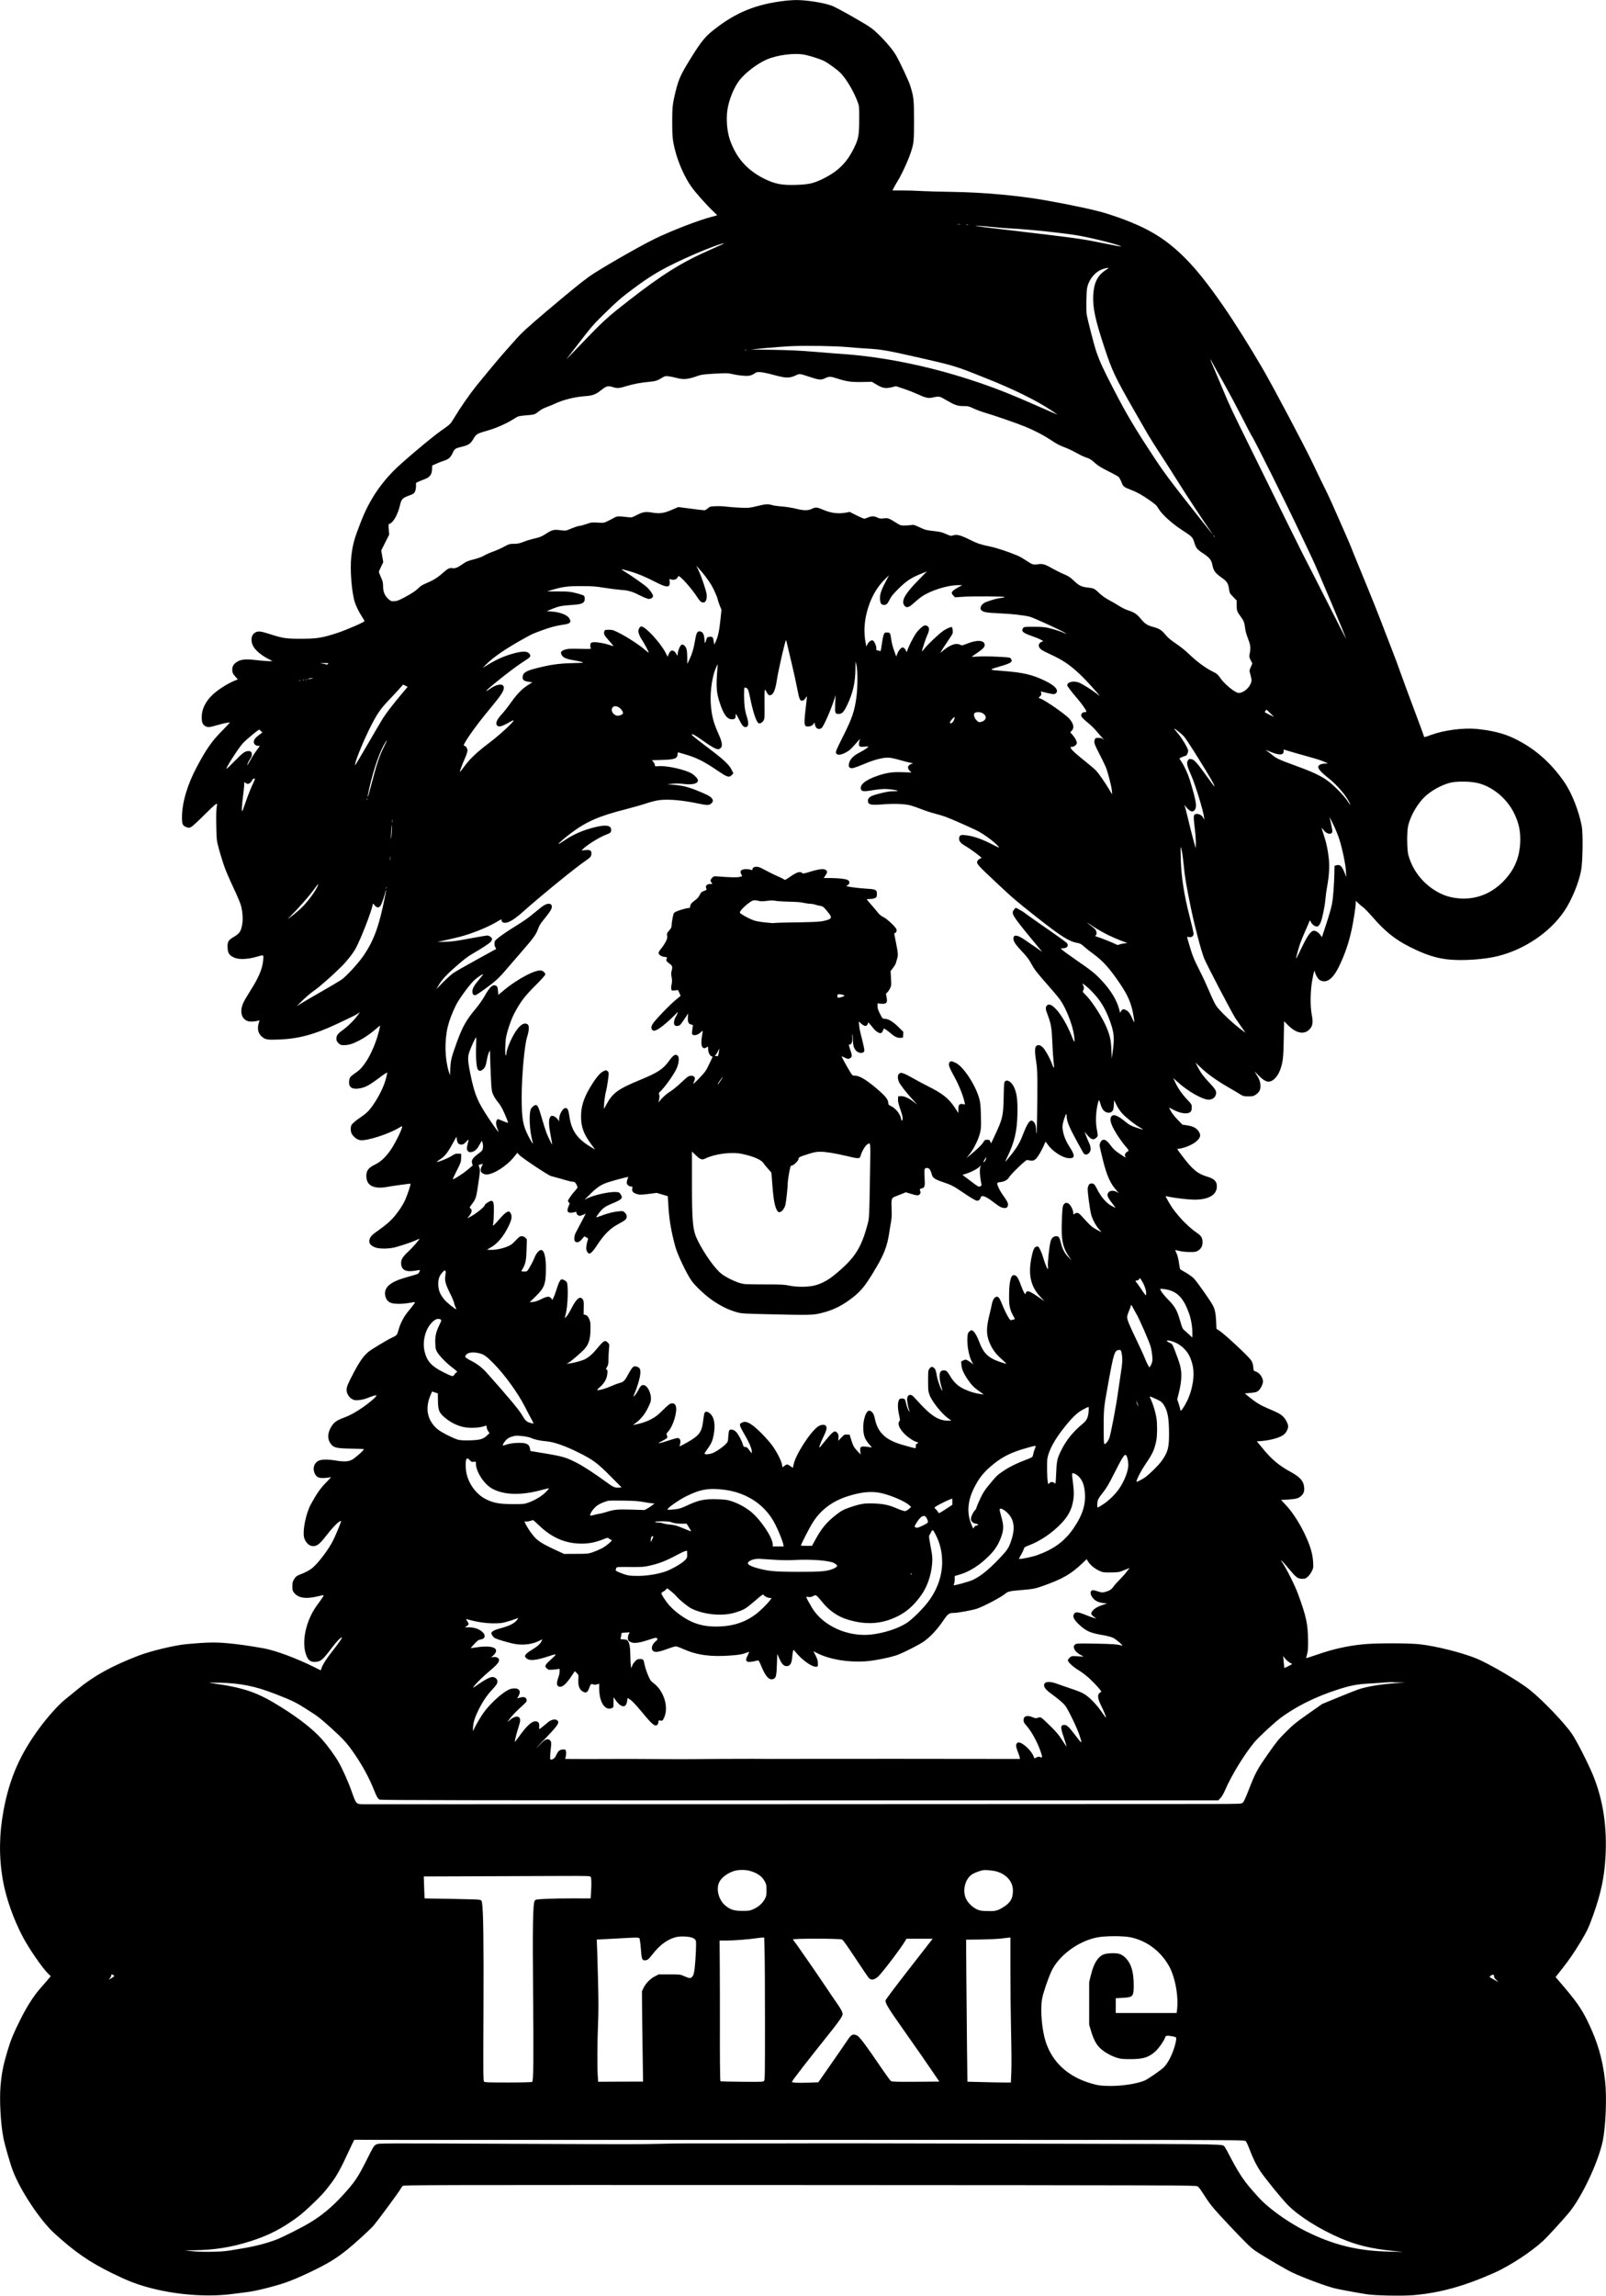<?xml version="1.0" standalone="no"?>
<!DOCTYPE svg PUBLIC "-//W3C//DTD SVG 20010904//EN"
 "http://www.w3.org/TR/2001/REC-SVG-20010904/DTD/svg10.dtd">
<svg version="1.0" xmlns="http://www.w3.org/2000/svg"
 width="2683pt" height="3833pt" viewBox="0 0 2683 3833"
 preserveAspectRatio="xMidYMid meet">
<g transform="translate(0,3833) scale(0.1,-0.1)"
fill="#000000" stroke="none">
<path d="M13135 38319 c-506 -56 -848 -196 -1233 -505 -120 -96 -197 -191
-342 -425 -191 -306 -224 -379 -280 -613 -43 -178 -50 -238 -50 -484 0 -237 7
-309 46 -463 54 -218 164 -464 277 -621 72 -100 260 -311 361 -405 38 -35 67
-65 65 -67 -2 -3 -40 -14 -85 -25 -217 -55 -685 -236 -961 -371 -268 -131
-945 -521 -1098 -633 -134 -98 -344 -269 -695 -566 -333 -282 -427 -368 -542
-500 -51 -58 -122 -137 -157 -176 -68 -74 -343 -404 -477 -570 -125 -156 -267
-361 -379 -546 -64 -105 -59 -100 -220 -213 -166 -117 -668 -541 -795 -672
-247 -255 -417 -522 -548 -864 -106 -273 -130 -363 -153 -560 -24 -208 4 -585
57 -760 20 -66 69 -166 124 -251 22 -34 40 -65 40 -69 0 -16 -294 -144 -443
-194 -261 -86 -350 -101 -617 -101 -257 0 -302 7 -535 82 -152 48 -192 51
-245 13 -55 -39 -65 -133 -21 -217 35 -69 139 -156 256 -216 l70 -36 -60 0
c-33 0 -114 6 -180 14 -213 26 -289 19 -364 -31 -48 -32 -71 -72 -71 -122 0
-51 10 -73 58 -126 l35 -40 -24 -9 c-138 -52 -314 -164 -411 -260 -112 -112
-168 -233 -168 -363 0 -85 15 -121 60 -148 39 -23 73 -20 186 13 105 31 214
54 222 46 2 -2 -54 -63 -126 -135 -170 -170 -266 -307 -424 -605 -160 -299
-248 -601 -248 -845 0 -105 9 -129 60 -155 16 -8 42 -15 59 -15 33 0 77 38
289 248 119 118 168 160 177 150 3 -3 0 -31 -6 -64 -7 -38 -9 -144 -6 -299 5
-235 5 -243 40 -375 20 -74 56 -195 81 -268 44 -128 70 -187 209 -487 35 -77
72 -167 81 -199 26 -90 37 -220 25 -301 -19 -130 -43 -169 -140 -226 -94 -55
-111 -82 -107 -179 4 -92 25 -127 100 -164 84 -42 237 -36 407 15 98 29 95 31
88 -58 -11 -145 -73 -293 -218 -520 -45 -71 -95 -156 -111 -190 -69 -146 -37
-277 75 -313 39 -12 127 -7 173 10 21 9 22 8 8 -37 -30 -98 -13 -175 49 -230
58 -50 91 -57 276 -50 331 11 601 83 976 259 287 135 309 146 349 173 l39 26
-38 -53 c-58 -81 -161 -183 -251 -248 -85 -62 -104 -89 -104 -146 0 -28 8 -44
34 -70 31 -31 39 -34 93 -34 79 0 149 22 262 81 96 51 195 121 289 204 28 26
52 44 52 42 0 -27 -36 -162 -65 -247 -49 -140 -111 -270 -173 -361 -65 -96
-103 -136 -177 -186 -85 -58 -98 -74 -103 -138 -8 -99 49 -138 174 -117 96 16
159 49 314 165 79 60 146 104 148 99 4 -13 -24 -123 -49 -191 -54 -147 -167
-341 -259 -444 -23 -26 -70 -67 -104 -89 -103 -70 -173 -127 -185 -154 -19
-43 -14 -117 11 -154 38 -54 91 -92 141 -97 110 -13 468 102 636 203 30 18 57
32 59 29 15 -15 -97 -251 -180 -378 -80 -122 -174 -213 -263 -256 -118 -56
-155 -103 -155 -196 0 -93 43 -156 124 -180 58 -18 132 -19 207 -5 101 19 402
60 407 56 7 -8 -46 -172 -87 -266 -20 -47 -66 -125 -102 -175 -112 -157 -172
-213 -398 -374 -71 -51 -101 -94 -101 -145 0 -43 23 -69 89 -100 67 -31 243
-30 356 2 141 41 268 84 330 113 32 15 60 27 62 26 7 -8 -115 -148 -185 -213
-101 -94 -126 -137 -120 -211 9 -100 84 -135 235 -109 43 7 79 13 80 12 1 0
-5 -15 -12 -33 -15 -34 -2 -29 -228 -93 -255 -72 -362 -163 -343 -292 9 -62
39 -106 89 -128 53 -24 185 -26 307 -5 47 8 91 15 98 15 15 0 -10 -36 -117
-166 -70 -86 -128 -200 -155 -306 -20 -75 -31 -88 -101 -119 -74 -32 -345
-195 -401 -241 -79 -65 -144 -157 -242 -341 -101 -192 -122 -242 -122 -295 0
-55 38 -120 88 -149 39 -23 51 -25 115 -20 42 3 99 17 137 32 88 35 160 56
160 46 0 -20 -116 -121 -226 -197 -131 -90 -222 -139 -325 -177 -108 -39 -156
-72 -199 -139 -70 -108 -75 -215 -13 -296 49 -64 91 -74 332 -79 118 -2 217
-6 220 -9 10 -10 -150 -153 -201 -178 -62 -31 -135 -34 -273 -11 -137 22 -241
20 -290 -8 -72 -40 -95 -129 -55 -213 30 -61 72 -78 171 -70 43 3 86 9 96 13
10 4 -25 -36 -77 -88 -95 -94 -163 -192 -261 -374 -77 -143 -135 -428 -110
-540 16 -69 65 -130 119 -145 77 -21 135 16 242 157 95 124 192 228 233 249
28 15 29 15 22 -8 -15 -48 -96 -240 -131 -310 -75 -149 -246 -375 -343 -455
-53 -44 -114 -76 -226 -119 -39 -16 -55 -29 -80 -68 -26 -43 -30 -59 -30 -122
0 -66 3 -76 31 -111 68 -84 195 -103 383 -58 57 14 106 23 108 21 5 -5 -33
-63 -113 -171 -191 -261 -266 -637 -169 -852 32 -71 71 -95 147 -90 85 5 120
34 252 209 99 132 162 198 189 198 11 0 -60 -101 -159 -227 -96 -120 -163
-226 -183 -285 l-12 -37 -107 53 c-291 146 -651 280 -847 315 -247 44 -440 71
-625 87 -200 17 -329 13 -665 -17 -196 -18 -597 -114 -800 -192 -451 -174
-745 -336 -1021 -564 -73 -59 -171 -139 -218 -178 -97 -78 -278 -279 -408
-455 -331 -445 -508 -848 -608 -1384 -74 -394 -79 -774 -15 -1153 52 -303 178
-665 340 -969 102 -192 320 -508 417 -604 l46 -45 -42 -50 c-22 -27 -78 -92
-124 -143 -121 -138 -227 -302 -345 -538 -113 -226 -158 -336 -211 -514 -72
-240 -98 -370 -117 -590 -20 -230 2 -633 47 -860 25 -128 113 -433 160 -556
124 -327 454 -824 690 -1040 343 -313 583 -479 959 -664 253 -124 379 -174
572 -230 482 -138 1045 -181 1492 -115 53 7 141 19 196 25 134 15 428 87 629
154 114 38 248 95 437 185 292 140 419 218 613 373 133 107 389 341 443 406
78 94 421 558 440 597 12 22 30 48 40 58 19 16 338 17 6634 15 6357 -3 6616
-4 6642 -21 30 -19 39 -32 146 -197 79 -121 149 -204 403 -472 277 -292 346
-360 428 -414 142 -95 502 -306 604 -354 189 -90 549 -224 711 -266 64 -17
375 -74 540 -100 138 -22 594 -30 778 -15 443 38 851 151 1354 375 256 114
614 349 812 531 69 64 307 323 423 460 216 255 497 845 573 1205 51 237 71
740 40 1005 -43 376 -126 657 -294 1002 -104 212 -197 343 -460 648 l-73 85
108 137 c123 157 202 272 314 458 108 181 128 223 208 445 125 349 184 623
203 955 30 508 -38 961 -207 1374 -82 199 -272 573 -353 692 -121 178 -488
562 -701 732 -189 152 -693 446 -906 531 -243 96 -647 198 -920 231 -180 23
-756 23 -966 1 -269 -28 -504 -81 -775 -176 -95 -33 -173 -57 -173 -54 0 3 8
34 17 68 14 48 17 96 16 225 -3 273 -29 398 -165 771 -50 138 -189 418 -261
525 -55 82 -17 48 98 -90 136 -162 154 -175 241 -175 36 0 51 6 84 36 22 20
51 60 66 91 25 51 27 60 21 156 -7 120 -38 235 -104 386 -95 219 -229 433
-351 562 l-81 86 112 6 c131 8 175 18 217 54 49 41 63 78 58 148 -9 106 -66
172 -225 259 -201 110 -319 209 -475 401 l-91 110 39 2 c164 10 334 53 403
104 46 33 80 95 81 145 0 43 -45 127 -90 168 -45 41 -91 65 -247 130 -126 53
-202 100 -313 190 l-75 61 80 7 c102 9 116 13 150 39 33 27 75 112 75 154 -1
70 -65 153 -131 170 -24 6 -27 12 -32 72 -5 49 -14 78 -35 110 -44 68 -446
442 -533 497 l-46 29 -6 126 c-6 128 -20 199 -52 261 -37 74 -272 407 -320
455 -28 28 -90 72 -138 99 -48 27 -89 52 -92 56 -2 4 -9 40 -15 81 -14 97 -29
156 -52 201 -10 21 -16 38 -14 38 2 0 33 -7 68 -16 37 -10 106 -17 168 -18 89
-1 110 2 140 20 55 32 80 77 80 143 0 70 -22 108 -87 152 -138 94 -285 240
-410 410 -33 44 -127 209 -120 209 1 0 34 -7 74 -15 96 -20 321 -45 408 -45
257 0 393 93 372 253 -8 59 -55 100 -149 128 -171 51 -252 117 -426 347 -92
121 -93 122 -64 122 17 0 61 9 98 21 150 46 264 133 264 202 0 47 -47 109
-104 136 -25 13 -78 27 -118 33 l-73 10 -80 82 c-47 47 -94 107 -113 143 l-33
62 86 -44 c129 -66 254 -72 285 -14 6 10 10 38 10 64 0 43 -4 50 -78 128 -88
94 -154 189 -200 290 l-32 68 68 -61 c172 -158 420 -300 524 -300 52 0 97 26
114 66 26 63 13 93 -86 199 -114 121 -159 181 -208 277 l-40 78 99 -94 c108
-103 262 -212 464 -328 72 -41 154 -90 184 -109 50 -32 60 -34 137 -34 75 0
86 3 126 30 60 43 80 85 75 160 -4 62 -25 113 -80 195 -25 38 -19 34 45 -32
71 -73 127 -108 171 -108 71 0 152 83 194 198 45 123 55 207 60 519 l5 292 67
-67 c145 -146 288 -164 376 -47 37 48 42 109 19 227 -26 132 -24 379 5 549 11
70 26 140 32 155 l12 29 7 -31 c10 -44 48 -108 73 -124 111 -69 222 7 327 224
98 201 165 397 214 628 28 130 66 379 66 432 l0 36 43 -41 c23 -23 59 -53 80
-67 20 -14 89 -85 153 -158 211 -244 380 -380 625 -503 261 -131 439 -189 649
-211 235 -24 598 0 822 56 450 112 872 398 1112 753 124 184 242 470 281 681
27 142 33 613 11 733 -49 258 -169 562 -294 742 -232 334 -511 574 -855 735
-163 77 -370 127 -615 150 -218 20 -537 -22 -747 -98 -128 -47 -122 -46 -130
-15 -3 15 -78 218 -166 451 -88 233 -189 508 -225 610 -36 103 -94 259 -129
347 -35 88 -88 225 -118 305 -110 291 -219 564 -395 990 -98 239 -183 446
-187 460 -4 14 -61 144 -125 290 -65 146 -146 330 -181 410 -35 80 -90 197
-122 260 -32 63 -123 250 -201 415 -137 289 -646 1251 -836 1580 -204 352
-479 790 -663 1055 -260 375 -451 614 -642 805 -354 354 -687 542 -1305 739
-177 56 -560 139 -1015 220 -457 81 -1051 135 -1560 142 -198 3 -429 9 -514
14 -85 6 -230 10 -323 10 l-168 0 25 50 c14 28 41 74 59 103 65 102 182 355
224 487 49 150 52 178 52 525 0 358 -5 400 -66 592 -25 77 -165 377 -233 497
-67 120 -283 358 -410 454 -96 72 -573 342 -666 377 -136 51 -436 97 -610 94
-38 -1 -106 -6 -150 -10z m313 -904 c94 -19 256 -72 317 -102 79 -40 238 -157
289 -214 102 -113 215 -310 277 -479 23 -62 24 -77 23 -290 -1 -260 -12 -320
-89 -475 -121 -248 -274 -395 -539 -521 -144 -68 -221 -84 -427 -91 -237 -8
-356 16 -534 104 -283 142 -461 342 -568 640 -49 136 -68 340 -46 500 23 172
112 390 206 508 103 128 296 273 451 341 180 78 472 115 640 79z m2595 -2832
c-13 -2 -33 -2 -45 0 -13 2 -3 4 22 4 25 0 35 -2 23 -4z m130 -10 c-7 -2 -21
-2 -30 0 -10 3 -4 5 12 5 17 0 24 -2 18 -5z m397 -32 c96 -11 240 -22 320 -26
286 -12 959 -84 1170 -126 279 -54 682 -160 668 -175 -3 -2 -117 19 -254 47
-416 84 -430 86 -1554 219 -327 38 -602 72 -610 74 -44 11 108 3 260 -13z
m-4702 -380 c-478 -209 -808 -415 -1375 -858 -370 -289 -401 -318 -877 -813
l-159 -165 173 225 c255 330 279 359 454 530 231 225 283 271 478 417 306 230
495 341 878 517 287 131 603 253 660 255 8 0 -96 -48 -232 -108z m6606 -339
c-137 -89 -199 -211 -210 -417 -12 -208 33 -417 192 -895 124 -374 174 -479
480 -1014 108 -187 217 -377 242 -421 25 -44 116 -188 202 -320 87 -132 215
-332 285 -445 140 -225 467 -722 553 -840 105 -145 20 -41 -359 440 -308 391
-416 536 -557 750 -341 516 -473 737 -697 1170 -181 349 -230 455 -297 650
-27 80 -138 509 -153 595 -11 63 -7 382 6 444 32 158 146 288 287 326 81 23
88 17 26 -23z m-4319 -1287 c88 -8 239 -20 335 -25 227 -13 340 -32 840 -146
630 -144 612 -138 1134 -346 470 -187 841 -369 1101 -541 50 -33 94 -63 99
-67 4 -5 -97 38 -225 95 -587 259 -830 355 -1253 492 -705 228 -1449 377
-2116 423 -85 6 -297 22 -470 37 -228 19 -417 28 -685 32 l-370 6 250 24 c138
13 333 27 435 32 261 10 736 2 925 -16z m-1688 -51 c-3 -3 -12 -4 -19 -1 -8 3
-5 6 6 6 11 1 17 -2 13 -5z m7828 -284 c38 -69 115 -208 173 -310 58 -102 179
-329 269 -504 90 -176 167 -324 172 -330 38 -46 579 -1132 828 -1661 47 -99
129 -272 183 -385 85 -177 575 -1339 567 -1346 -1 -1 -146 282 -321 629 -176
348 -336 661 -356 697 -30 55 -386 773 -1110 2245 -76 154 -163 339 -193 410
-30 72 -107 253 -171 404 -145 342 -145 346 -41 151z m-7366 -131 c194 -53
260 -55 355 -11 77 36 67 37 236 -19 164 -54 195 -57 262 -25 70 33 90 33 202
-3 163 -52 234 -62 416 -59 l165 3 83 -49 c100 -59 148 -66 251 -41 l70 17
128 -43 c70 -23 170 -62 222 -86 137 -63 186 -76 246 -63 129 27 125 28 238
-38 149 -87 191 -102 292 -102 78 0 91 -3 172 -41 49 -23 124 -51 168 -64 150
-42 560 -184 695 -240 153 -63 312 -146 415 -215 110 -74 157 -98 246 -131 46
-17 128 -55 183 -86 54 -31 122 -64 151 -74 78 -26 108 -43 172 -103 44 -40
98 -74 213 -131 85 -42 165 -86 177 -97 12 -12 34 -51 48 -87 28 -74 40 -84
145 -124 107 -40 198 -90 322 -177 100 -70 123 -91 150 -139 55 -97 227 -253
403 -366 155 -99 171 -116 196 -198 28 -96 46 -119 145 -184 105 -69 140 -110
155 -182 23 -115 46 -147 171 -235 75 -53 97 -89 110 -178 10 -71 12 -75 69
-133 l59 -61 0 -76 c0 -90 7 -111 59 -181 58 -78 72 -113 81 -196 5 -49 21
-110 45 -171 45 -115 52 -161 35 -250 -13 -67 -12 -70 14 -123 l28 -54 -26
-60 c-25 -59 -25 -62 -10 -114 9 -30 18 -70 21 -89 13 -95 -111 -229 -213
-230 -57 0 -236 145 -307 249 -42 61 -55 72 -129 109 -118 58 -264 166 -388
285 -65 63 -151 133 -224 181 -89 60 -133 97 -178 151 -65 78 -101 100 -213
130 -90 25 -129 52 -196 132 -67 81 -111 110 -214 143 -38 12 -102 43 -141 68
-40 26 -117 71 -171 100 -63 33 -121 74 -160 111 -85 82 -98 89 -193 100 -114
13 -148 29 -239 114 -63 60 -93 79 -167 110 -49 20 -138 65 -198 98 -121 70
-160 80 -242 67 -71 -11 -89 -5 -193 65 -45 30 -109 67 -144 81 -164 68 -352
130 -461 152 -139 27 -210 51 -317 104 -172 87 -236 103 -303 79 -27 -10 -41
-7 -114 26 -70 30 -102 38 -210 49 -117 13 -136 18 -227 61 -88 41 -105 46
-140 39 -22 -4 -71 -8 -110 -8 -69 -1 -72 0 -170 62 -102 63 -113 66 -197 56
-37 -5 -58 -1 -91 15 -54 26 -99 26 -156 1 -24 -11 -52 -20 -62 -20 -11 0 -70
25 -132 56 l-112 57 -61 -12 c-129 -24 -250 -9 -383 48 -105 44 -122 46 -184
17 -71 -34 -131 -34 -282 3 -69 16 -165 31 -227 35 -58 4 -130 14 -160 23 -69
21 -105 18 -257 -19 -120 -29 -133 -30 -271 -25 -80 3 -182 11 -227 17 -45 7
-127 10 -181 8 -95 -3 -100 -4 -136 -35 -20 -18 -47 -33 -59 -33 -12 0 -115
12 -229 27 l-206 27 -114 -49 c-131 -56 -201 -65 -333 -42 -101 17 -147 9
-249 -44 -73 -38 -83 -41 -135 -35 -176 20 -193 19 -241 -9 -25 -14 -74 -40
-110 -57 -63 -30 -68 -30 -165 -24 -95 6 -106 5 -188 -24 -48 -16 -98 -30
-112 -30 -23 0 -92 -24 -193 -66 -39 -16 -54 -17 -134 -6 -109 13 -131 7 -245
-65 -64 -42 -96 -54 -178 -73 -55 -12 -139 -37 -186 -56 -72 -28 -100 -34
-163 -34 -72 0 -80 -3 -169 -50 -52 -28 -132 -63 -178 -79 -46 -16 -113 -45
-149 -66 -40 -23 -103 -47 -165 -62 -110 -27 -137 -39 -209 -90 -70 -50 -113
-66 -158 -59 -50 8 -78 -7 -170 -89 -81 -72 -153 -116 -273 -166 -60 -25 -93
-46 -134 -87 -38 -38 -95 -76 -194 -130 -118 -64 -149 -77 -196 -80 -52 -3
-59 -1 -98 32 -63 55 -93 124 -93 214 0 64 -5 86 -35 152 -19 43 -35 84 -35
91 0 8 16 47 37 88 l36 74 -17 97 -17 98 66 133 67 132 -7 88 c-7 82 -6 87 13
93 62 20 138 155 173 305 25 108 40 125 152 166 71 26 84 35 99 65 11 21 18
58 18 92 l0 56 43 20 c23 11 63 27 89 36 104 38 135 81 137 187 l1 46 68 30
c37 17 97 41 133 52 76 25 106 52 143 131 30 66 43 75 144 99 123 29 153 50
207 143 37 65 64 82 191 117 184 51 352 125 497 218 54 34 66 37 165 46 162
13 165 14 229 65 39 32 87 58 139 76 43 16 102 39 129 53 133 65 336 116 509
128 121 8 176 28 259 93 102 80 120 85 211 57 71 -22 100 -19 228 20 116 35
242 58 378 70 95 8 131 19 203 63 53 33 61 34 116 29 33 -4 92 -16 133 -27
120 -33 195 -25 368 38 43 16 101 23 270 33 191 10 223 10 280 -4 96 -24 234
-39 291 -31 31 4 66 18 92 36 39 27 46 29 111 23 38 -3 135 -24 215 -46z
m7362 -2696 c13 -16 12 -17 -3 -4 -10 7 -18 15 -18 17 0 8 8 3 21 -13z m-8502
-672 c32 -42 76 -107 99 -146 39 -67 102 -211 102 -234 0 -7 14 -48 31 -93
l32 -81 -17 -161 c-20 -191 -39 -280 -76 -361 l-27 -60 -8 50 c-12 77 -19 87
-68 83 -40 -3 -43 -5 -58 -50 -8 -26 -18 -50 -21 -53 -3 -3 -8 26 -10 66 -6
84 -29 122 -76 127 -44 5 -59 -25 -82 -159 -22 -134 -48 -218 -94 -314 l-34
-70 -1 113 c-1 119 -12 163 -49 195 -11 10 -29 17 -39 15 -24 -4 -61 -80 -69
-141 l-7 -48 -21 38 c-25 45 -66 64 -92 42 -9 -7 -25 -32 -34 -54 l-17 -40
-33 65 c-80 161 -337 440 -404 440 -21 0 -36 -18 -50 -62 -8 -26 17 -99 51
-149 43 -64 126 -219 120 -225 -3 -3 -31 18 -63 47 -77 70 -305 219 -433 282
-93 47 -110 52 -170 52 -61 0 -66 -2 -75 -26 -14 -42 -1 -69 80 -158 41 -45
74 -85 71 -87 -2 -2 -35 7 -74 20 -92 31 -244 53 -281 40 -21 -7 -28 -17 -30
-41 -2 -18 1 -41 7 -51 10 -19 5 -19 -187 -15 -170 3 -204 1 -246 -14 -64 -23
-75 -41 -54 -86 21 -45 78 -71 198 -90 52 -9 115 -22 140 -30 42 -13 33 -14
-165 -19 -221 -6 -356 -25 -590 -84 -167 -42 -220 -72 -231 -130 -12 -65 10
-86 110 -99 l50 -7 -75 -47 c-100 -64 -183 -150 -286 -295 -47 -67 -112 -149
-144 -184 -90 -96 -118 -162 -83 -196 31 -31 84 -15 227 68 28 16 47 23 47 16
0 -26 -223 -232 -381 -353 -253 -193 -342 -278 -458 -435 -29 -40 -55 -71 -58
-69 -5 6 45 140 91 242 20 44 36 95 36 114 0 37 -32 81 -58 81 -37 0 183 316
407 585 196 236 248 310 257 367 16 93 -105 89 -238 -9 -27 -19 -51 -33 -54
-30 -13 12 408 348 576 460 47 31 102 68 123 82 44 29 47 55 12 90 -33 33
-109 33 -235 0 -165 -43 -299 -101 -455 -197 l-80 -50 45 47 c125 130 342 278
675 461 108 60 118 64 270 120 139 52 236 77 355 94 118 16 141 40 100 107
-34 56 -155 103 -290 112 l-85 6 86 37 c108 45 160 56 330 67 142 9 189 23
209 60 15 28 12 77 -5 94 -8 8 -65 28 -127 43 -104 26 -128 29 -302 29 l-188
0 73 22 c184 56 270 68 499 67 183 0 239 -4 380 -27 91 -15 219 -31 285 -36
133 -10 186 -26 342 -105 52 -26 106 -46 125 -46 35 0 68 24 68 50 0 25 -52
101 -101 145 -47 43 -248 185 -370 260 -81 51 -77 51 76 8 132 -37 271 -95
433 -179 198 -102 250 -101 240 6 -5 45 -3 48 13 40 32 -18 84 -12 106 13 11
12 22 28 24 35 11 35 222 -198 322 -355 48 -74 74 -92 116 -78 27 8 45 74 36
134 -10 70 -90 306 -134 396 l-39 80 49 -54 c28 -29 76 -88 108 -130z m3561
-50 c-238 -241 -303 -360 -237 -437 34 -39 73 -27 160 53 38 35 97 83 130 105
149 101 429 188 601 188 l71 0 -64 -35 c-74 -40 -111 -71 -111 -95 0 -10 12
-30 28 -45 l27 -28 135 9 c168 11 680 8 692 -4 5 -5 -17 -11 -54 -15 -62 -6
-151 -30 -255 -69 -77 -29 -118 -104 -75 -140 34 -30 90 -39 292 -48 218 -10
404 -31 510 -56 66 -16 560 -243 602 -277 21 -17 20 -17 -17 1 -56 27 -175 66
-270 88 -61 14 -120 19 -243 19 -150 0 -165 -2 -178 -19 -38 -53 -9 -82 132
-131 60 -21 131 -49 157 -63 l48 -26 -30 -12 c-60 -25 -63 -86 -7 -129 18 -14
84 -48 147 -77 213 -97 335 -179 508 -344 85 -80 223 -231 320 -348 9 -10 -15
5 -52 35 -82 65 -244 165 -299 185 -88 31 -188 6 -188 -46 0 -19 51 -86 190
-250 65 -77 130 -173 130 -192 0 -5 -13 -8 -28 -8 -38 0 -66 -31 -58 -63 6
-24 25 -43 142 -142 33 -27 82 -76 109 -109 28 -33 72 -85 100 -115 27 -31 36
-44 19 -28 -25 22 -39 27 -82 27 -47 0 -53 -3 -62 -26 -18 -47 -10 -74 71
-231 45 -86 95 -188 111 -227 36 -88 94 -309 103 -396 l6 -65 -49 81 c-82 134
-172 265 -216 312 -23 25 -95 88 -161 140 -175 140 -245 202 -261 234 -14 28
-14 28 16 28 34 0 80 38 80 65 0 30 -30 87 -70 132 l-40 46 25 27 c47 49 31
122 -48 208 -64 68 -372 284 -464 323 l-43 18 26 26 c20 20 24 32 19 53 l-6
28 93 -23 c114 -28 140 -29 163 -3 45 50 -25 126 -188 204 -211 102 -362 137
-695 163 -257 19 -256 18 -38 82 172 50 201 73 162 127 -13 17 -35 20 -218 29
-111 6 -255 7 -318 4 -63 -4 -116 -6 -117 -5 -1 1 34 26 79 56 106 72 138 104
138 140 0 81 -122 92 -287 26 -88 -35 -94 -36 -122 -21 -66 34 -162 2 -277
-91 l-57 -47 24 41 c13 23 61 96 107 164 82 121 84 124 78 172 -3 27 -8 51
-11 54 -11 12 -94 -23 -151 -64 -77 -54 -259 -228 -310 -294 -21 -27 -39 -48
-41 -46 -6 6 60 210 87 269 38 79 40 130 5 153 -16 10 -34 14 -51 10 -35 -9
-106 -77 -150 -143 -42 -64 -116 -211 -134 -268 -13 -38 -13 -38 -22 -15 -12
34 -38 60 -58 60 -25 0 -69 -51 -89 -104 l-18 -48 -30 84 c-32 85 -47 145 -58
233 -10 73 -19 85 -66 85 -37 0 -41 -3 -55 -36 -8 -20 -23 -92 -32 -160 -15
-104 -19 -122 -32 -114 -8 5 -25 10 -37 10 -20 0 -23 5 -23 38 0 46 -38 126
-63 130 -27 5 -64 -23 -85 -65 l-19 -37 -12 65 c-36 189 -21 387 45 590 61
193 159 354 289 479 l57 55 -60 -115 c-74 -140 -96 -212 -90 -291 5 -64 23
-88 66 -89 41 0 61 19 94 88 26 53 56 90 148 182 129 128 210 182 375 249 55
22 100 41 101 41 0 0 -61 -62 -136 -139z m-2192 -1111 c12 -52 46 -198 77
-325 30 -126 69 -302 85 -390 34 -179 48 -207 96 -190 15 6 35 26 45 45 24 44
24 39 -1 -175 -32 -273 -28 -305 38 -305 45 1 80 19 97 50 12 22 13 21 19 -16
13 -67 55 -91 108 -63 32 17 162 310 217 489 l20 65 -6 -143 c-6 -161 -2 -172
57 -172 58 0 87 31 146 154 92 193 133 371 135 596 l1 125 15 -55 c23 -83 23
-381 0 -545 -34 -240 -71 -348 -234 -672 -105 -210 -115 -235 -105 -258 18
-38 76 -34 162 11 55 29 85 55 150 130 45 52 84 94 86 94 2 0 -1 -12 -6 -26
-6 -14 -10 -41 -10 -59 0 -29 4 -36 26 -41 14 -4 47 -4 73 0 26 3 51 3 55 -1
8 -8 -70 -60 -156 -104 -107 -55 -167 -129 -168 -207 0 -25 6 -35 24 -43 29
-14 71 -2 246 71 153 64 291 100 379 100 47 0 104 -11 201 -39 74 -22 155 -42
179 -46 l44 -7 -33 -15 c-59 -24 -67 -67 -22 -113 l29 -28 -146 5 c-165 6
-263 -7 -413 -57 -217 -73 -320 -161 -279 -239 14 -26 59 -27 176 -7 141 24
220 28 316 16 129 -17 152 -29 59 -30 -78 0 -152 -13 -290 -51 -126 -34 -163
-67 -146 -135 10 -40 66 -48 243 -34 187 16 373 8 468 -18 39 -11 116 -38 172
-60 56 -23 155 -56 220 -73 65 -17 147 -41 183 -54 93 -33 495 -211 560 -248
124 -69 274 -184 336 -257 17 -20 -10 -9 -120 47 -158 81 -282 125 -402 144
-105 16 -131 9 -139 -35 -10 -53 15 -89 98 -138 69 -40 207 -139 254 -181 l22
-20 -32 -16 c-17 -9 -36 -28 -41 -43 -14 -39 7 -62 305 -342 303 -284 335
-311 689 -591 406 -319 538 -403 672 -427 55 -10 70 -18 118 -62 31 -28 102
-84 158 -125 160 -116 271 -240 447 -501 130 -193 186 -325 219 -516 23 -131
20 -151 -12 -73 -36 87 -70 135 -109 154 -45 22 -61 19 -82 -15 l-18 -30 -18
66 c-41 150 -140 313 -291 474 -108 116 -170 165 -435 348 -113 78 -215 152
-227 165 l-21 22 41 2 c69 4 96 45 60 89 -9 12 -156 118 -327 236 -170 117
-333 232 -361 254 -27 22 -76 53 -108 69 l-57 30 -25 -28 c-44 -51 -35 -81 64
-214 49 -65 160 -203 247 -307 l157 -189 -108 75 c-60 41 -146 100 -191 131
-121 82 -183 87 -183 13 0 -45 43 -108 153 -222 74 -78 107 -122 151 -204 48
-88 87 -138 241 -313 101 -114 204 -236 229 -271 127 -179 247 -513 246 -690
0 -37 -5 -30 -48 79 -137 341 -343 593 -414 505 -24 -30 -23 -57 8 -137 64
-170 73 -223 84 -473 5 -129 15 -274 21 -322 14 -118 8 -136 -20 -58 -38 108
-122 258 -163 296 -47 42 -90 46 -114 9 -19 -29 -16 -121 10 -275 11 -66 16
-165 16 -330 1 -360 -7 -840 -14 -847 -3 -4 -6 22 -6 56 0 91 -34 160 -81 161
-35 0 -78 -72 -144 -243 -57 -150 -114 -238 -277 -430 -21 -25 -15 -8 27 80
112 233 155 417 162 693 6 229 -9 352 -52 449 -42 94 -114 143 -154 107 -17
-15 -19 -41 -24 -264 -6 -319 -16 -361 -157 -660 l-53 -113 -13 31 c-11 26
-18 30 -53 30 -37 0 -42 -4 -65 -43 -24 -41 -100 -114 -225 -217 l-55 -45 52
65 c68 84 146 242 173 349 19 76 21 103 16 290 -4 169 -9 220 -27 286 -61 225
-262 532 -391 598 -68 34 -96 35 -111 2 -16 -36 -1 -76 90 -242 72 -130 146
-316 167 -421 l7 -33 -39 7 c-57 9 -73 -11 -73 -88 l0 -62 -59 91 c-102 153
-203 234 -447 356 -82 41 -196 102 -254 136 -57 33 -126 68 -153 77 -44 15
-50 15 -72 0 -32 -21 -34 -81 -5 -145 22 -48 139 -197 240 -304 l65 -70 -65
49 c-84 64 -159 96 -213 92 l-42 -3 -3 -48 c-2 -35 7 -76 37 -163 40 -114 49
-166 32 -192 -6 -10 -11 -2 -16 24 -15 84 -93 182 -174 218 -33 15 -41 24 -41
45 -1 55 -37 107 -134 193 -199 178 -340 268 -418 268 -46 0 -47 0 -87 65 -41
65 -141 247 -141 257 0 3 21 -5 47 -18 55 -28 71 -29 101 -8 28 20 28 47 -3
136 -29 84 -30 88 -10 88 31 0 48 47 43 118 -3 38 -2 59 3 47 4 -11 8 -56 8
-99 1 -94 26 -157 75 -187 56 -34 116 -21 116 25 0 23 -31 160 -62 276 -11 41
-23 104 -25 140 l-6 65 29 -26 c62 -57 99 -63 118 -19 l12 30 25 -27 c14 -16
40 -47 58 -70 36 -47 88 -83 120 -83 16 0 27 11 40 40 l17 39 35 -21 c19 -11
54 -39 79 -60 64 -57 113 -80 163 -76 l42 3 3 49 3 48 -84 83 c-91 89 -169
135 -227 135 -35 0 -37 2 -78 81 -32 62 -42 92 -42 128 l0 48 49 -5 c102 -9
122 12 101 113 -11 53 -11 58 9 72 12 8 33 37 47 66 25 49 26 54 19 172 l-7
121 41 54 c23 30 44 66 47 80 4 14 12 44 20 68 20 61 18 96 -17 269 l-31 155
21 14 c24 18 27 50 5 79 -46 62 -155 159 -204 182 -38 18 -68 42 -95 77 -22
28 -73 88 -112 133 -40 45 -73 84 -73 87 0 3 22 6 49 6 53 0 101 14 113 33 4
7 8 30 8 53 0 66 -20 77 -158 85 -126 8 -283 26 -328 38 l-27 7 27 17 c33 22
35 61 2 82 -30 20 -159 35 -298 35 l-107 0 24 36 c38 56 41 75 14 97 -33 27
-112 19 -263 -27 -107 -33 -120 -35 -136 -21 -35 32 -92 13 -210 -70 -64 -44
-80 -52 -89 -41 -7 8 -51 31 -99 51 -80 35 -169 79 -282 140 -72 39 -150 28
-150 -22 0 -11 -5 -13 -17 -8 -40 17 -132 18 -158 1 -29 -19 -31 -35 -10 -76
l15 -29 -42 -12 c-42 -11 -159 -9 -353 7 -78 6 -81 6 -107 -21 -31 -31 -35
-56 -13 -79 22 -22 19 -26 -23 -26 -53 0 -80 -29 -65 -70 11 -28 10 -29 -37
-46 -42 -15 -51 -24 -71 -67 -17 -35 -39 -60 -79 -89 -58 -42 -79 -69 -80
-105 0 -17 -6 -23 -23 -23 -33 0 -166 -38 -213 -61 -39 -20 -41 -23 -57 -102
-9 -45 -17 -101 -17 -124 0 -35 -7 -50 -41 -89 -37 -43 -40 -50 -34 -86 6 -33
2 -51 -25 -104 -18 -35 -53 -87 -77 -115 -27 -32 -43 -60 -41 -72 4 -30 50
-59 102 -64 40 -5 44 -8 36 -24 -18 -33 -10 -49 40 -85 55 -39 59 -55 39 -128
-8 -28 -8 -56 1 -101 9 -49 9 -75 0 -118 -7 -30 -10 -67 -6 -82 7 -27 9 -27
60 -21 l52 6 22 -45 c12 -25 22 -48 22 -50 0 -3 -33 -31 -72 -62 -104 -83
-369 -359 -398 -415 -20 -38 -22 -52 -14 -75 21 -62 91 -35 244 97 58 50 126
114 153 143 41 46 46 48 36 22 -5 -16 -21 -49 -35 -72 -26 -45 -32 -111 -12
-131 20 -20 72 -14 95 11 11 12 45 59 75 104 l54 82 -4 -59 c-6 -81 10 -118
55 -126 24 -4 33 -11 29 -20 -3 -8 -8 -43 -12 -78 -6 -57 -4 -65 13 -75 30
-15 91 5 130 44 38 38 37 39 18 -79 -25 -151 10 -222 83 -170 22 15 22 15 22
-33 0 -53 29 -112 59 -120 18 -4 18 -6 1 -41 -10 -20 -37 -77 -60 -125 -35
-74 -58 -105 -142 -193 -56 -57 -103 -103 -105 -101 -2 2 4 20 12 40 19 46 19
62 -1 81 -20 21 -68 20 -102 -1 -15 -9 -70 -58 -122 -107 -53 -50 -123 -107
-155 -128 -74 -45 -148 -109 -188 -163 -24 -32 -28 -35 -23 -15 15 60 17 99 7
117 -8 17 -6 24 10 39 76 68 231 284 280 389 39 82 50 186 24 215 -36 40 -76
18 -148 -83 -98 -137 -188 -196 -482 -317 -371 -153 -459 -217 -564 -410 l-41
-75 0 40 c0 61 19 204 34 256 8 25 22 105 32 177 17 127 17 132 -1 152 -24 27
-43 25 -97 -9 -52 -33 -133 -140 -215 -282 -96 -169 -136 -303 -136 -459 0
-176 44 -296 169 -464 l66 -89 -48 28 c-253 147 -348 281 -385 545 -12 88 -28
120 -61 120 -47 0 -108 -108 -108 -194 l0 -31 -21 33 c-23 35 -65 62 -99 62
-15 0 -26 -11 -37 -37 -19 -47 -13 -146 21 -318 13 -66 22 -122 21 -124 -5 -5
-61 109 -95 193 -16 41 -52 155 -80 253 -52 178 -68 213 -100 213 -24 0 -70
-38 -82 -69 -33 -79 -22 -343 21 -512 18 -70 18 -71 0 -48 -10 13 -41 69 -69
124 -86 171 -105 288 -105 640 1 359 47 869 93 1010 32 101 35 181 8 201 -49
36 -110 6 -180 -87 -78 -104 -176 -326 -176 -401 0 -15 -4 -28 -10 -28 -16 0
-12 215 5 305 23 116 89 308 142 405 100 187 169 277 345 453 97 97 168 176
168 187 0 20 -20 44 -52 61 -77 41 -399 -123 -648 -331 l-85 -71 -5 66 c-4 51
-10 70 -24 81 -55 40 -108 -3 -195 -158 -35 -62 -98 -153 -139 -202 -175 -208
-234 -313 -333 -586 -90 -250 -99 -289 -106 -425 l-6 -120 -19 60 c-67 223
-74 512 -18 752 24 100 75 236 137 360 54 110 244 366 317 427 59 50 136 100
136 88 0 -4 -26 -39 -57 -76 -95 -111 -124 -163 -121 -216 3 -38 7 -46 29 -54
24 -8 42 2 180 102 167 120 237 184 357 326 42 50 157 183 256 296 199 228
245 292 276 384 14 42 40 86 81 136 111 138 140 181 146 215 7 43 -10 65 -49
65 -48 0 -88 -24 -203 -120 -143 -119 -202 -161 -378 -269 -153 -93 -301 -202
-318 -232 -14 -27 -11 -82 7 -107 9 -13 14 -25 13 -26 -2 -2 -150 -83 -329
-181 -179 -98 -353 -198 -388 -222 -34 -24 -112 -95 -173 -156 l-110 -112 35
59 c56 95 128 175 270 300 158 139 216 184 310 238 140 80 276 170 296 195 11
14 20 34 20 44 0 25 -47 59 -81 59 -16 0 -149 -23 -296 -50 -223 -42 -292 -51
-413 -55 -80 -2 -131 -2 -115 1 61 10 263 56 375 85 207 55 471 163 619 253
68 42 71 42 71 16 0 -27 34 -43 80 -35 61 10 154 72 284 188 318 282 870 731
1042 848 81 55 94 71 94 123 0 48 -25 60 -103 52 l-60 -6 19 21 c57 63 275
200 382 240 83 31 92 39 92 86 0 90 -136 90 -410 2 -132 -43 -258 -104 -372
-182 -54 -37 -98 -63 -98 -58 0 12 102 100 205 178 261 196 471 288 925 403
113 29 264 72 335 96 78 26 166 48 220 55 159 19 391 -2 665 -60 132 -29 171
-27 204 5 31 32 33 53 5 88 -26 33 -85 63 -257 132 -140 56 -238 80 -393 92
l-94 8 88 8 c58 6 125 4 195 -4 144 -16 232 7 232 61 0 25 -47 78 -100 111
-102 65 -406 135 -547 126 -71 -5 -73 -4 -73 18 0 12 -11 36 -25 52 l-24 29
172 5 c215 6 257 23 257 103 0 20 4 25 18 21 9 -3 49 -14 87 -25 195 -54 334
-122 554 -272 168 -115 199 -126 243 -82 l30 30 -29 59 c-41 85 -130 169 -378
356 -121 91 -238 182 -260 202 -37 33 -38 35 -16 36 14 0 76 -37 158 -96 148
-106 233 -154 269 -154 13 0 34 10 45 21 33 33 22 103 -35 229 -90 199 -120
319 -133 530 -11 199 30 462 92 590 l26 55 -6 -75 c-24 -308 -18 -404 41 -580
65 -195 122 -270 203 -270 47 0 61 14 61 65 1 39 2 38 55 -65 57 -110 74 -130
112 -130 49 0 56 68 18 178 -14 41 -29 113 -35 160 -12 102 -13 322 -2 322 52
-1 63 -21 92 -165 51 -250 107 -417 145 -431 25 -10 62 12 82 48 16 29 18 57
15 256 -1 123 0 233 4 244 5 18 9 15 28 -22 28 -56 46 -68 81 -52 41 19 71 99
94 252 22 150 142 673 152 662 4 -4 16 -50 27 -102z m-7678 -295 c-8 -9 -20
-13 -29 -9 -9 3 -38 10 -66 14 -48 7 -47 8 29 9 70 1 77 -1 66 -14z m-270
-245 c-14 -4 -36 -8 -50 -8 l-25 0 25 8 c14 4 36 8 50 8 l25 0 -25 -8z m-87
-17 c-7 -2 -19 -2 -25 0 -7 3 -2 5 12 5 14 0 19 -2 13 -5z m-46 -9 c-3 -3 -12
-4 -19 -1 -8 3 -5 6 6 6 11 1 17 -2 13 -5z m-60 -10 c-3 -3 -12 -4 -19 -1 -8
3 -5 6 6 6 11 1 17 -2 13 -5z m1756 -83 l37 -19 -116 -138 c-123 -146 -236
-293 -295 -384 -20 -30 -131 -221 -249 -423 -117 -202 -215 -366 -217 -363
-18 17 111 345 232 591 125 255 189 349 338 503 67 70 146 155 176 190 29 34
54 62 55 62 1 0 19 -9 39 -19z m3593 -383 c18 -18 36 -45 39 -60 6 -23 2 -29
-24 -42 -50 -26 -94 -21 -130 16 -36 36 -41 80 -14 111 27 29 87 17 129 -25z
m10859 -79 l60 -61 -75 38 c-41 20 -76 38 -78 40 -6 4 18 44 26 44 4 0 34 -27
67 -61z m-4815 6 c88 -46 73 -128 -28 -150 -28 -6 -37 -2 -66 27 -43 43 -58
104 -31 125 25 17 89 17 125 -2z m-470 -109 c-17 -51 -70 -87 -70 -48 0 19 68
97 77 88 3 -2 0 -21 -7 -40z m3750 -202 c30 -23 71 -59 91 -81 20 -21 128
-186 241 -368 195 -313 268 -440 268 -466 0 -6 -37 40 -81 103 -220 306 -255
345 -311 354 -30 5 -37 2 -52 -21 -27 -41 -16 -94 53 -247 69 -155 204 -594
216 -703 6 -50 6 -50 -8 -19 -22 46 -63 74 -109 74 -62 0 -65 -17 -39 -232 13
-101 21 -219 19 -262 l-3 -79 -37 134 c-21 74 -57 220 -82 324 -25 105 -52
210 -60 235 -9 26 -10 37 -3 26 31 -49 81 -95 110 -102 26 -5 35 -2 54 20 44
51 28 149 -79 501 -31 102 -85 221 -143 311 l-33 51 44 22 c25 11 51 21 59 21
19 0 45 51 45 87 0 32 -97 198 -159 272 -98 119 -99 120 -1 45z m-15318 -1
c18 -8 13 -13 -41 -52 -60 -42 -91 -82 -91 -118 0 -34 28 -62 66 -65 l35 -3
-58 -80 c-33 -44 -79 -117 -103 -162 -25 -45 -46 -81 -47 -79 -7 6 22 73 44
102 50 67 39 134 -23 134 -60 0 -98 -27 -234 -167 -72 -74 -134 -133 -137
-130 -13 14 196 340 273 426 27 30 101 96 164 147 101 82 116 91 124 74 4 -10
17 -22 28 -27z m2053 -230 c-90 -180 -128 -295 -232 -693 -55 -212 -70 -221
-22 -14 74 324 175 614 266 757 39 62 35 42 -12 -50z m15418 -182 c103 -28
223 -65 265 -83 l77 -33 -62 -5 c-73 -6 -110 -32 -98 -70 11 -34 70 -95 160
-165 159 -124 328 -326 369 -440 10 -27 3 -18 -42 51 -54 83 -219 253 -321
330 -115 87 -258 155 -546 259 -272 99 -320 121 -389 179 -27 22 -66 51 -85
64 -41 27 -34 25 70 -17 134 -54 204 -49 204 15 l0 30 105 -32 c58 -17 190
-55 293 -83z m-17583 -378 c0 -3 -22 -54 -50 -113 -27 -59 -72 -173 -99 -253
-28 -81 -55 -155 -60 -165 -17 -29 -13 80 9 244 11 82 20 168 20 192 l0 43 30
-17 c26 -16 32 -16 56 -4 15 8 34 29 42 47 9 20 23 33 34 33 10 0 18 -3 18 -7z
m20408 -63 c251 -51 502 -254 625 -504 84 -169 114 -321 103 -508 -16 -262
-109 -465 -301 -653 -201 -198 -461 -291 -737 -263 -112 11 -209 38 -303 85
-260 130 -453 364 -527 638 -25 95 -26 396 -2 494 44 175 160 371 287 488 108
98 269 186 409 223 102 27 318 27 446 0z m-18531 -282 c-3 -8 -6 -5 -6 6 -1
11 2 17 5 13 3 -3 4 -12 1 -19z m16151 -443 c28 -60 67 -157 86 -215 49 -149
107 -426 112 -540 l4 -95 -18 50 c-50 133 -82 166 -144 149 l-33 -10 -2 -109
c-5 -219 -23 -445 -43 -541 -11 -55 -53 -199 -93 -320 l-73 -222 -24 36 c-29
41 -75 72 -109 72 -50 0 -109 -81 -205 -282 -49 -103 -91 -186 -93 -185 -5 6
36 162 65 247 16 47 56 146 90 220 33 74 63 145 67 158 6 22 8 21 27 -16 18
-38 66 -72 100 -72 20 0 44 28 62 71 26 63 67 258 77 372 5 62 18 159 29 217
34 189 43 326 31 457 -15 153 -42 283 -86 412 -19 58 -35 109 -35 115 0 5 13
-8 30 -30 44 -61 111 -83 141 -48 11 14 10 32 -8 118 -11 55 -24 110 -28 121
l-7 20 14 -20 c8 -11 38 -69 66 -130z m-15731 63 c-2 -13 -4 -3 -4 22 0 25 2
35 4 23 2 -13 2 -33 0 -45z m-13 -162 c-4 -64 -9 -114 -12 -112 -2 3 -1 57 3
121 4 64 9 114 12 112 2 -3 1 -58 -3 -121z m13200 -315 c9 -38 23 -143 31
-233 19 -200 38 -311 120 -716 62 -299 163 -687 220 -839 34 -90 467 -919 527
-1008 26 -38 71 -104 101 -146 30 -42 58 -82 62 -89 4 -6 -46 30 -111 82 -144
113 -329 294 -378 368 -20 30 -71 136 -112 235 -42 99 -116 259 -165 355 -109
217 -118 240 -205 543 -5 16 -1 17 31 11 45 -8 75 15 75 59 0 17 -31 152 -70
301 -90 350 -136 653 -144 949 -3 108 -4 197 -1 197 2 0 10 -31 19 -69z
m-13227 -153 c-2 -18 -4 -6 -4 27 0 33 2 48 4 33 2 -15 2 -42 0 -60z m-1207
-423 c-30 -79 -146 -241 -249 -348 -46 -49 -149 -136 -226 -192 -38 -28 -37
-27 10 20 126 124 308 330 384 433 45 61 84 112 87 112 2 0 -1 -11 -6 -25z
m1147 -47 c-3 -8 -6 -5 -6 6 -1 11 2 17 5 13 3 -3 4 -12 1 -19z m-27 -145
c-96 -483 -181 -718 -349 -968 -92 -136 -299 -362 -383 -417 -29 -20 -172
-104 -318 -188 -146 -84 -301 -174 -345 -201 l-80 -50 100 99 c55 54 139 125
187 158 91 62 309 253 464 408 97 97 199 228 242 311 84 161 242 566 272 693
12 53 12 53 28 30 40 -58 83 -64 112 -15 22 36 65 162 76 220 3 21 8 36 11 33
3 -2 -5 -53 -17 -113z m6247 -65 c35 -8 68 -8 137 1 69 9 105 9 146 0 30 -6
132 -12 225 -14 112 -2 194 -8 240 -19 39 -8 89 -16 111 -16 23 0 60 -6 82
-14 22 -8 61 -18 86 -21 40 -6 52 -15 94 -64 117 -136 114 -151 -35 -187 -68
-16 -190 -21 -628 -27 -104 -2 -194 -5 -200 -8 -5 -4 -77 1 -160 11 -123 14
-163 23 -222 49 -90 39 -193 100 -193 114 0 27 68 100 154 163 63 47 86 52
163 32z m5830 -567 c65 -32 165 -75 223 -97 l105 -39 -53 -6 c-29 -4 -66 -12
-81 -19 -24 -9 -35 -9 -61 5 -48 25 -247 105 -305 122 -40 12 -46 17 -32 24
19 11 22 45 7 83 -5 14 -41 48 -80 76 -38 29 -70 53 -70 56 0 2 52 -30 114
-72 63 -41 168 -101 233 -133z m-349 -866 c37 -30 106 -101 155 -158 103 -120
183 -271 247 -463 52 -157 58 -245 32 -439 l-18 -140 -7 150 c-7 162 -24 239
-87 385 -67 156 -224 402 -324 508 l-68 71 13 35 c11 31 10 41 -4 71 -9 19
-14 35 -12 35 3 0 36 -25 73 -55z m-4070 -138 l23 -13 -23 -11 c-13 -7 -40
-14 -60 -18 -37 -6 -38 -5 -38 25 0 28 2 30 38 30 20 -1 47 -6 60 -13z m-6134
-854 c-7 -193 6 -366 31 -393 23 -26 46 -25 79 1 38 30 53 64 70 162 8 48 23
104 33 124 l18 38 7 -230 c4 -126 11 -284 16 -351 8 -108 13 -127 42 -183 18
-34 50 -81 70 -104 21 -23 54 -75 74 -114 44 -88 99 -224 92 -230 -2 -3 -42
12 -88 31 -77 34 -84 35 -95 19 -23 -30 -19 -86 8 -151 11 -24 18 -47 16 -49
-7 -6 -177 239 -252 364 -114 189 -157 309 -220 617 -40 195 -43 269 -16 347
39 110 104 249 117 249 2 0 1 -66 -2 -147z m4054 -111 c-9 -47 -15 -61 -26
-57 -7 3 -21 5 -30 5 -13 0 -13 3 4 18 11 10 28 37 38 60 11 23 21 41 22 39 2
-2 -2 -31 -8 -65z m30 -467 c-22 -36 -43 -64 -45 -61 -5 5 17 42 55 94 39 52
35 37 -10 -33z m6376 -463 c36 -69 123 -93 166 -47 19 21 24 38 28 105 l5 81
38 -78 c23 -48 62 -105 98 -145 68 -73 216 -190 301 -237 68 -38 58 -39 -45
-5 -102 33 -139 52 -206 107 -133 109 -202 132 -235 82 -36 -54 7 -167 132
-352 37 -54 83 -116 104 -139 56 -61 65 -81 40 -89 -11 -4 -28 -18 -37 -31
-13 -20 -14 -30 -4 -50 13 -29 20 -33 -98 45 -56 37 -98 73 -125 110 -70 93
-101 121 -135 121 -25 0 -36 -7 -51 -32 -11 -18 -20 -45 -20 -59 0 -15 24
-123 54 -241 68 -273 125 -399 233 -519 l33 -37 -39 20 c-54 26 -108 21 -134
-13 -33 -45 -18 -76 107 -237 19 -23 18 -23 -40 6 -99 50 -192 157 -262 300
-36 74 -53 88 -103 80 -18 -2 -28 -14 -39 -45 -13 -38 -12 -60 9 -230 13 -103
32 -217 43 -253 25 -82 81 -182 132 -238 l40 -44 -39 18 c-22 10 -62 33 -90
50 -46 29 -73 55 -207 202 -50 56 -77 64 -116 36 -21 -15 -22 -14 -22 18 0 43
-42 127 -76 151 -34 25 -69 15 -90 -24 -12 -24 -18 -81 -24 -243 -14 -340 11
-462 127 -631 l34 -50 -56 59 c-63 68 -96 132 -121 232 -23 95 -36 114 -80
114 -44 0 -79 -33 -93 -88 -21 -76 -51 -356 -44 -411 4 -37 3 -52 -5 -47 -12
7 -53 113 -78 201 -9 33 -30 86 -46 118 -25 51 -32 58 -55 55 -42 -5 -62 -45
-89 -174 -62 -297 -15 -501 155 -675 37 -37 62 -65 56 -61 -6 4 -51 34 -100
68 -151 103 -186 114 -207 69 l-11 -25 -18 27 c-10 15 -37 79 -60 141 -43 117
-69 152 -114 152 -49 0 -76 -116 -77 -335 -2 -169 11 -237 63 -332 37 -68 38
-73 19 -73 -12 0 -30 -4 -40 -10 -14 -8 -22 -3 -43 28 -34 52 -79 143 -112
227 -40 101 -62 135 -90 135 -36 0 -70 -49 -84 -121 -7 -35 -23 -109 -37 -164
-59 -228 -59 -346 -4 -479 46 -111 106 -193 201 -276 47 -41 83 -76 78 -78 -4
-2 -43 9 -86 23 -215 72 -291 145 -369 353 -40 107 -91 182 -123 182 -10 0
-28 -12 -42 -26 -21 -22 -24 -37 -28 -110 -6 -144 34 -329 88 -414 l16 -25
-35 28 c-19 15 -50 35 -67 44 -31 16 -35 16 -69 -1 l-37 -17 5 -62 c6 -71 40
-146 114 -252 60 -86 96 -122 187 -186 l72 -52 -50 7 c-92 12 -179 38 -273 81
-109 52 -176 113 -240 222 -23 40 -51 77 -62 83 -31 16 -75 12 -95 -10 -27
-29 -23 -132 8 -237 13 -46 22 -83 20 -83 -15 0 -76 160 -89 233 -18 105 -25
126 -52 150 -26 24 -50 19 -76 -16 -19 -26 -21 -41 -21 -200 0 -156 2 -178 24
-237 38 -105 199 -309 305 -386 l60 -44 -56 0 c-162 0 -292 85 -522 343 -62
70 -83 87 -106 87 -32 0 -45 -13 -54 -55 -7 -30 13 -144 33 -198 6 -15 8 -27
6 -27 -11 0 -46 83 -56 132 -17 79 -24 88 -70 88 -36 0 -41 -3 -55 -35 -19
-47 -17 -133 6 -239 18 -80 18 -91 5 -106 -35 -39 -1 -123 84 -209 58 -59 155
-124 204 -136 32 -8 35 -21 7 -28 -15 -4 -20 -14 -20 -41 0 -20 -3 -36 -7 -36
-17 1 -124 29 -228 60 -269 80 -397 199 -446 419 -17 78 -27 101 -51 124 -40
38 -67 32 -96 -20 -58 -106 -68 -310 -19 -416 14 -31 47 -80 74 -108 41 -45
44 -51 23 -45 -14 4 -54 10 -90 13 -83 7 -95 -4 -88 -80 l6 -52 -59 63 c-57
62 -69 85 -106 207 l-18 60 -44 3 c-41 3 -46 0 -95 -50 l-52 -54 4 51 c3 40 0
55 -18 78 -41 52 -70 35 -197 -121 -48 -59 -91 -111 -96 -117 -24 -25 7 68 54
164 56 114 67 157 50 190 -17 32 -83 29 -134 -6 -131 -91 -374 -468 -409 -635
l-12 -56 -42 29 c-52 35 -58 36 -100 4 l-32 -25 -7 43 c-11 71 -97 235 -175
337 -96 124 -258 285 -340 338 -71 46 -111 53 -162 26 -27 -14 -29 -19 -24
-47 4 -18 25 -63 48 -102 102 -173 148 -277 148 -334 l-1 -26 -22 27 c-12 15
-30 38 -40 52 -12 17 -27 26 -46 26 -24 0 -30 6 -41 43 -20 69 -77 174 -115
212 -38 37 -92 48 -112 23 -6 -7 -13 -53 -16 -102 -5 -86 -6 -89 -43 -128 -45
-46 -127 -104 -201 -142 -53 -27 -153 -37 -153 -16 0 6 23 41 50 79 66 91 86
138 106 252 26 152 7 269 -56 331 -42 42 -83 50 -99 19 -6 -10 -15 -61 -21
-112 -23 -206 -61 -262 -253 -373 -56 -32 -113 -62 -126 -67 -20 -8 -22 -7
-16 8 26 69 11 123 -35 123 -14 0 -77 -17 -140 -38 -63 -22 -133 -42 -155 -46
-37 -6 -34 -3 34 33 96 52 98 54 83 93 -11 29 -9 34 22 68 84 93 156 335 126
424 -13 40 -41 53 -87 41 -15 -3 -65 -45 -113 -94 -93 -94 -142 -132 -235
-179 -61 -30 -168 -65 -240 -77 l-40 -7 43 32 c86 62 150 141 205 250 45 91
52 112 52 165 0 80 -48 186 -96 210 -44 23 -72 9 -105 -57 -27 -55 -83 -132
-90 -125 -2 2 6 28 20 58 40 91 85 243 92 310 8 86 -4 115 -56 130 -36 11 -44
10 -66 -7 -14 -10 -49 -64 -78 -118 -57 -109 -80 -132 -147 -147 -24 -6 -83
-28 -130 -49 -88 -40 -188 -70 -230 -70 -21 0 -15 8 38 55 73 65 111 136 120
220 5 48 3 59 -11 67 -16 9 -15 12 6 46 19 31 23 52 23 132 1 52 5 129 9 170
8 73 8 76 -19 103 -15 15 -34 27 -42 27 -27 0 -64 -33 -133 -120 -68 -85 -142
-151 -207 -184 -45 -23 -189 -63 -253 -70 l-55 -7 30 17 c34 19 103 75 217
178 118 104 153 196 153 396 0 103 -3 120 -25 165 -19 39 -32 52 -58 60 l-32
9 2 111 c3 92 0 115 -15 138 -43 66 -105 19 -187 -142 -33 -64 -72 -129 -88
-144 l-29 -27 19 72 c35 133 45 476 17 530 -11 20 -60 48 -84 48 -23 0 -52
-54 -86 -165 -17 -55 -40 -118 -51 -139 l-20 -40 -20 27 c-28 39 -69 35 -168
-15 -57 -28 -100 -43 -137 -46 l-55 -5 101 98 c148 144 171 206 171 471 1 190
-30 304 -81 304 -32 0 -83 -59 -107 -123 -12 -31 -39 -88 -60 -125 -67 -117
-62 -112 -114 -112 -27 0 -48 2 -48 4 0 3 9 20 20 39 50 84 62 144 67 324 l5
171 -25 26 c-18 18 -37 26 -61 26 -29 0 -42 -9 -88 -58 -29 -32 -67 -68 -85
-80 -75 -53 -253 -97 -358 -90 l-50 3 59 34 c120 67 221 189 306 366 47 99 57
150 36 199 -28 67 -73 47 -188 -84 -41 -47 -84 -93 -95 -103 -20 -17 -20 -17
-12 34 5 28 9 113 10 188 2 149 -6 181 -45 181 -24 0 -106 -53 -106 -69 0 -29
-155 -153 -259 -205 l-33 -18 36 48 c41 53 47 95 16 117 -19 13 -19 15 21 68
70 93 76 112 110 350 31 209 32 225 17 265 -15 42 -15 43 8 48 12 3 30 9 39
12 15 6 14 2 -4 -34 -33 -65 -27 -103 20 -127 15 -8 40 -15 54 -15 118 0 338
140 461 292 l57 71 31 -35 c40 -46 479 -339 531 -354 22 -7 67 -19 100 -27 33
-8 98 -27 144 -41 47 -14 99 -26 116 -26 35 0 55 -18 75 -67 12 -31 11 -35
-21 -70 -67 -74 -129 -162 -129 -182 0 -11 7 -24 16 -29 15 -8 14 -14 -5 -57
-38 -87 -23 -121 52 -112 23 2 50 8 60 12 12 5 17 2 17 -11 0 -25 29 -54 54
-54 12 0 39 9 61 19 l41 18 -74 -141 c-41 -78 -84 -159 -95 -181 -26 -48 -29
-131 -7 -145 35 -23 68 -11 110 39 l41 48 34 -16 c23 -11 33 -21 29 -31 -21
-58 -35 -137 -29 -169 7 -38 30 -71 50 -71 25 0 70 47 123 129 120 187 224
291 364 365 116 62 138 81 138 122 0 26 -8 44 -30 66 -30 29 -31 30 -106 23
-91 -9 -179 -31 -291 -74 -46 -17 -83 -28 -83 -25 0 8 39 63 74 104 46 55 93
85 201 129 156 64 176 87 133 151 -22 33 -28 35 -85 38 -108 5 -357 -50 -468
-104 l-50 -24 96 94 c112 110 175 153 279 190 60 22 334 96 354 96 3 0 -2 -16
-10 -35 -7 -19 -14 -46 -14 -59 0 -33 36 -66 72 -66 25 0 27 -2 21 -31 -11
-57 20 -85 115 -104 18 -4 91 1 162 11 l130 17 93 -27 93 -28 12 -186 c14
-225 52 -437 119 -672 36 -126 181 -430 263 -549 61 -90 238 -255 362 -339
145 -97 271 -157 407 -194 68 -19 123 -22 516 -31 672 -16 739 -15 871 16 205
47 366 127 543 266 147 116 223 213 399 515 123 209 176 352 207 558 8 57 22
141 31 188 11 64 14 119 9 220 -6 139 0 172 35 191 8 5 58 25 110 45 l94 37
76 -23 c110 -34 132 -35 154 -11 16 18 18 27 9 55 -10 33 -10 34 28 45 50 15
54 30 45 190 -8 141 -3 155 51 149 30 -3 52 -38 72 -113 14 -52 53 -78 179
-120 133 -44 190 -72 317 -160 141 -96 219 -143 251 -151 29 -7 59 15 68 52
12 48 85 22 211 -76 44 -34 97 -71 117 -81 49 -25 104 -25 118 0 23 44 9 82
-67 185 -51 69 -103 170 -103 202 0 18 8 22 51 27 70 9 120 35 144 77 32 56
287 301 305 293 8 -3 36 -8 61 -11 43 -3 51 0 87 32 36 33 114 171 149 265 9
24 10 24 43 -23 79 -116 243 -224 349 -233 112 -8 117 39 20 187 -67 102 -109
213 -117 307 -4 49 1 80 23 152 16 50 32 91 37 91 4 0 8 -17 8 -38 0 -78 44
-186 168 -412 50 -91 98 -177 106 -192 23 -42 61 -47 97 -12 40 39 40 96 -2
184 -17 36 -40 90 -50 120 l-18 55 27 -35 c76 -98 119 -114 169 -64 28 28 27
19 2 169 -21 128 -4 344 38 455 3 9 13 -11 22 -45 10 -33 25 -75 35 -93z
m-10758 -583 c11 -12 30 -19 52 -19 29 0 43 8 79 45 48 51 48 51 28 -25 -22
-83 -20 -116 10 -136 22 -15 32 -15 67 -5 50 15 81 47 124 126 l33 60 10 -28
c16 -41 13 -109 -4 -134 -8 -12 -44 -43 -79 -68 -80 -59 -104 -99 -89 -149
l11 -35 -94 -78 c-80 -67 -230 -161 -240 -151 -2 2 29 67 68 145 67 132 71
145 72 209 l1 69 -48 3 c-42 3 -56 -2 -122 -44 -65 -40 -202 -94 -238 -94 -7
0 15 17 48 38 83 53 128 108 210 256 l70 127 7 -47 c4 -25 14 -54 24 -65z
m6880 -431 c-15 -877 -12 -809 -51 -951 -104 -382 -222 -555 -560 -826 -106
-85 -219 -142 -330 -167 -111 -25 -292 -24 -410 1 -78 17 -133 20 -420 20
-312 1 -334 2 -405 23 -101 31 -242 102 -312 158 -104 83 -280 329 -387 543
-89 176 -101 292 -101 1005 l0 489 64 -61 c74 -71 103 -82 155 -57 163 80 439
116 612 80 191 -40 324 -96 361 -152 14 -21 50 -66 81 -100 l55 -62 6 -88 c22
-311 40 -439 76 -521 11 -23 26 -45 35 -48 40 -16 94 40 116 119 12 46 39 292
39 362 0 45 30 229 46 277 3 10 14 18 24 18 27 0 110 82 110 107 0 30 13 37
154 82 107 34 142 41 211 41 88 0 239 -24 430 -69 222 -53 229 -52 246 12 15
59 76 161 108 180 57 36 55 55 47 -415z m1933 163 c-6 -17 -19 -36 -29 -41
-16 -8 -15 -3 7 36 28 51 39 53 22 5z m-89 -120 c-18 -35 -12 -159 15 -287 6
-26 3 -32 -20 -42 -25 -12 -34 -7 -161 90 l-135 101 80 27 c81 27 179 80 208
113 21 22 26 22 13 -2z m-8936 -1749 c4 -10 2 -42 -4 -70 -14 -78 2 -141 74
-287 36 -71 68 -146 71 -166 3 -19 14 -52 24 -72 10 -20 16 -37 12 -37 -19 1
-160 116 -198 162 -70 85 -96 148 -101 242 -5 94 17 157 71 214 36 37 43 39
51 14z m11640 -172 c42 -72 68 -156 64 -205 -3 -36 -3 -36 -78 75 -41 61 -80
116 -87 122 -20 16 -16 28 10 28 12 0 28 9 35 20 7 11 14 20 17 20 2 0 20 -27
39 -60z m431 -135 c167 -44 262 -151 349 -393 34 -95 56 -224 56 -325 l0 -80
-52 49 c-29 27 -67 61 -84 75 -26 21 -37 45 -68 154 -51 178 -86 240 -200 356
-51 52 -103 114 -115 137 l-21 42 38 0 c21 0 64 -7 97 -15z m-591 -292 c10
-21 36 -68 58 -106 51 -85 222 -476 242 -554 22 -83 34 -200 26 -244 -4 -20
-16 -52 -27 -69 l-21 -33 -25 44 c-14 24 -37 74 -51 111 -14 38 -77 175 -139
305 -125 259 -157 338 -157 384 0 17 14 61 30 99 17 38 30 75 30 84 0 27 16
17 34 -21z m-11564 -203 c18 -10 17 -15 -20 -93 -57 -118 -73 -191 -68 -307 3
-83 7 -102 32 -145 39 -67 157 -187 261 -265 73 -56 82 -66 65 -72 -12 -4 -28
-21 -38 -38 -22 -39 -33 -37 -189 41 -192 97 -267 178 -307 334 -42 159 1 357
102 475 60 71 116 95 162 70z m12235 -370 c79 -27 145 -71 204 -136 58 -64 91
-128 121 -243 45 -167 8 -419 -90 -616 -54 -109 -109 -185 -110 -151 0 11 -12
56 -26 101 l-27 81 26 105 c38 150 51 279 37 381 -12 83 -23 119 -101 326 -42
109 -44 113 -85 131 -90 40 -51 56 51 21z m-856 -197 c16 -84 14 -151 -14
-328 -14 -88 -34 -225 -45 -305 -31 -234 -126 -734 -150 -787 -23 -53 -56 -93
-77 -93 -10 0 -13 34 -14 158 -2 434 -3 424 72 837 97 535 109 574 190 575 24
0 27 -5 38 -57z m-10747 6 c89 -19 128 -46 258 -178 179 -180 406 -494 518
-716 45 -88 97 -188 117 -222 20 -35 32 -63 27 -63 -4 0 -31 7 -59 15 -58 17
-79 39 -136 136 -48 82 -226 295 -585 698 -75 84 -158 148 -252 196 -36 18
-76 41 -89 52 -21 17 -22 22 -12 42 25 47 108 62 213 40z m-676 -790 c2 -176
22 -217 147 -313 84 -64 176 -108 271 -130 115 -27 281 -18 379 19 14 6 17 2
17 -23 0 -16 11 -45 24 -65 l24 -35 -37 -35 c-65 -64 -117 -80 -280 -85 -93
-3 -164 0 -200 8 -31 6 -118 44 -195 83 -105 55 -151 85 -191 126 -146 148
-172 339 -76 552 l20 46 48 -16 48 -16 1 -116z m11999 22 c78 -36 98 -51 130
-101 63 -101 84 -217 85 -472 1 -241 -18 -312 -125 -463 -47 -67 -210 -227
-277 -273 -49 -33 -122 -72 -137 -72 -22 0 58 163 138 282 130 192 154 244
188 403 17 80 18 284 3 380 -14 89 -56 229 -90 302 -33 71 -40 70 85 14z
m-299 -118 c-4 -4 -36 73 -35 85 0 4 9 -13 20 -37 11 -24 18 -46 15 -48z
m-829 -87 c-7 -100 -32 -153 -98 -207 -168 -137 -289 -290 -374 -473 -55 -117
-63 -159 -71 -366 -7 -155 -9 -169 -23 -156 -31 27 -61 29 -86 6 l-22 -21 -7
28 c-14 60 -19 339 -7 407 23 130 119 309 272 502 141 178 226 259 324 311 44
24 84 43 89 43 5 0 6 -33 3 -74z m-9439 -416 c45 -5 104 -19 130 -31 54 -25
148 -45 253 -54 131 -12 316 -78 542 -191 234 -117 309 -173 522 -387 l190
-192 -49 -3 c-64 -4 -93 9 -202 89 -184 135 -374 260 -485 318 -186 97 -243
114 -561 167 l-226 37 -7 36 c-10 55 -29 77 -79 91 -67 18 -235 9 -310 -18
-33 -12 -62 -19 -65 -16 -10 10 34 78 71 107 38 31 109 55 163 56 17 1 67 -3
113 -9z m8542 -205 c-10 -24 -22 -61 -26 -82 -4 -21 -10 -45 -15 -54 -4 -8
-54 -33 -111 -53 -143 -53 -268 -114 -368 -181 -109 -73 -114 -77 -233 -220
-83 -99 -111 -141 -158 -240 -31 -66 -60 -134 -64 -151 -3 -18 -15 -40 -27
-50 -29 -27 -68 -108 -68 -144 0 -35 28 -67 67 -76 45 -9 53 -13 53 -23 0 -5
-12 -11 -27 -13 -17 -2 -32 -12 -38 -25 -5 -13 -12 -23 -15 -23 -3 0 -20 37
-38 83 -72 183 -55 382 50 592 75 150 142 239 258 343 188 167 344 249 625
327 162 46 159 46 135 -10z m1527 -117 c16 -20 33 -102 33 -155 0 -99 -61
-260 -147 -390 -61 -92 -171 -202 -267 -265 -48 -32 -92 -58 -97 -58 -12 0
-11 76 1 120 5 20 43 78 85 129 58 73 98 139 181 305 156 308 184 349 211 314z
m-10967 -79 c25 -28 33 -31 64 -26 35 6 36 5 36 -26 1 -140 138 -351 278 -425
201 -107 492 -112 840 -14 56 16 102 25 102 20 0 -6 -26 -35 -58 -67 -67 -65
-179 -131 -284 -169 -69 -24 -83 -26 -263 -25 -218 0 -316 18 -440 78 -189 92
-331 307 -343 521 -8 160 10 196 68 133z m10172 -272 c58 -60 86 -128 99 -239
25 -212 -30 -396 -185 -623 -149 -218 -331 -352 -616 -453 -84 -29 -285 -70
-295 -60 -3 3 11 32 30 64 20 32 41 76 47 96 10 34 17 40 82 64 194 73 389
205 545 367 110 115 170 225 195 356 20 104 20 174 1 326 -21 173 -23 165 22
152 21 -7 54 -29 75 -50z m-5910 -222 c380 -52 686 -263 843 -584 58 -115 121
-273 130 -324 l7 -37 -91 0 -91 0 0 30 c0 122 -219 443 -388 568 -91 68 -200
125 -302 158 -72 23 -107 28 -229 32 -223 7 -315 -12 -512 -104 -105 -49 -128
-56 -218 -66 -56 -6 -105 -7 -109 -3 -17 17 179 157 315 224 233 117 382 141
645 106z m2609 -54 c164 -37 397 -137 468 -201 l33 -31 -38 -34 c-24 -21 -50
-34 -67 -35 -15 0 -71 18 -124 41 -143 61 -228 80 -384 86 -160 7 -220 -2
-386 -56 -120 -39 -166 -63 -253 -131 -153 -119 -239 -220 -335 -393 l-70
-127 -92 0 c-51 0 -93 2 -93 4 0 17 123 260 180 356 134 228 334 383 602 468
224 72 397 88 559 53z m1189 -143 l0 -53 -78 -51 c-112 -75 -152 -97 -152 -85
0 6 -16 29 -35 50 l-36 39 28 20 c46 32 222 118 271 131 1 1 2 -23 2 -51z
m-5155 -7 c61 -11 126 -21 145 -21 l35 -1 -35 -29 c-19 -16 -57 -41 -84 -56
l-48 -26 -217 7 c-233 7 -289 2 -421 -40 -41 -13 -95 -27 -120 -30 -25 -4 -67
-13 -94 -21 -27 -8 -51 -12 -54 -9 -20 20 56 129 121 173 41 28 135 67 187 76
14 2 126 3 250 1 176 -2 249 -8 335 -24z m6041 -150 c149 -119 176 -278 88
-522 -37 -102 -59 -134 -192 -274 -179 -187 -310 -293 -445 -356 -62 -28 -304
-95 -314 -86 -2 3 0 14 6 25 6 12 11 45 11 75 l0 53 93 28 c159 47 329 157
482 311 101 101 160 195 206 328 38 110 38 180 -1 317 -16 58 -30 113 -30 122
0 31 44 21 96 -21z m-1314 -121 c34 -72 34 -71 -61 -119 -67 -33 -94 -42 -114
-37 -36 9 -34 22 12 93 70 109 130 132 163 63z m-6483 -113 c220 -212 445
-309 716 -310 127 0 228 20 354 69 85 34 85 34 106 14 12 -11 30 -20 41 -20
31 -1 -81 -100 -162 -142 -38 -20 -105 -49 -149 -64 -77 -26 -89 -28 -280 -28
l-200 -1 -90 41 c-302 139 -360 177 -450 295 -44 56 -103 153 -118 193 -6 15
-4 17 16 12 13 -3 44 1 68 8 24 8 48 14 53 15 5 1 48 -36 95 -82z m2231 43
c39 -14 82 -19 148 -20 l93 0 39 -62 c21 -34 38 -64 36 -65 -2 -2 -61 21 -132
50 -105 44 -144 55 -211 61 -45 3 -100 13 -123 21 -24 8 -65 15 -92 15 -30 0
-47 4 -43 10 4 6 54 10 118 10 84 -1 126 -5 167 -20z m4401 -203 c76 -149 109
-293 109 -467 -1 -221 -82 -451 -227 -645 -94 -126 -272 -302 -366 -363 -141
-92 -378 -169 -593 -193 -393 -43 -808 145 -991 451 -53 89 -93 164 -93 176 0
4 17 4 38 0 28 -4 48 0 75 14 34 19 39 19 61 5 13 -8 53 -53 90 -100 113 -142
258 -244 421 -294 328 -102 609 -77 890 79 132 74 251 188 357 344 89 129 151
310 168 484 11 117 9 144 -28 340 -25 137 -26 144 -9 170 9 15 22 39 29 54 16
35 30 24 69 -55z m-4734 -76 c-12 -27 -24 -47 -26 -45 -2 1 0 24 3 49 6 35 11
45 26 45 18 0 18 -2 -3 -49z m583 -253 c0 -61 -1 -62 -49 -109 -53 -51 -226
-149 -318 -179 -132 -44 -311 -72 -454 -72 -147 0 -184 7 -302 54 -60 25 -76
35 -71 47 3 9 8 24 11 33 5 15 26 17 226 15 184 -2 237 1 307 17 177 38 293
83 480 184 58 31 119 60 135 63 17 4 31 7 33 8 1 0 2 -27 2 -61z m1462 -91
c119 -8 236 -9 325 -4 270 16 584 -7 664 -49 15 -7 34 -21 44 -30 15 -15 15
-18 -1 -35 -9 -10 -40 -27 -69 -38 -100 -38 -210 -46 -580 -45 -389 1 -494 11
-685 65 -117 34 -164 65 -140 94 34 42 122 65 210 57 25 -2 129 -9 232 -15z
m5297 -100 c29 -27 82 -63 119 -80 65 -31 71 -32 197 -31 93 0 141 5 170 16
22 9 64 25 93 37 l54 21 -49 -62 c-26 -35 -80 -94 -118 -133 -39 -38 -86 -91
-104 -117 -35 -49 -67 -69 -143 -89 -41 -11 -53 -10 -112 9 -76 25 -97 27
-114 10 -27 -27 -7 -91 45 -140 37 -35 84 -54 158 -64 l60 -7 -83 -27 c-86
-29 -146 -68 -172 -113 -18 -32 -9 -51 41 -86 l34 -23 -35 7 c-19 4 -83 27
-142 51 -122 50 -169 55 -192 22 -34 -49 -7 -103 97 -197 107 -97 178 -127
382 -162 67 -11 142 -31 170 -44 51 -25 186 -142 150 -131 -73 22 -156 28
-437 33 -284 5 -321 4 -343 -11 -55 -36 -18 -118 80 -173 l60 -33 -100 6 c-99
6 -101 6 -133 -21 -17 -15 -32 -36 -32 -46 0 -30 86 -109 181 -167 48 -28 127
-89 177 -134 105 -97 220 -228 199 -228 -7 0 -22 -9 -33 -21 -32 -35 -23 -95
29 -201 53 -107 90 -199 83 -205 -2 -3 -23 24 -47 59 -113 167 -234 291 -340
348 -34 18 -128 54 -208 80 -80 27 -176 60 -213 74 -124 47 -211 44 -224 -8
-9 -38 23 -84 96 -139 151 -111 215 -165 254 -213 46 -56 200 -373 239 -494
52 -157 49 -157 -67 -5 -106 140 -142 175 -183 175 -65 0 -69 -37 -19 -184 36
-105 57 -176 51 -176 -1 0 -33 48 -71 108 -51 80 -97 135 -183 220 -63 62
-129 125 -148 139 -32 24 -36 25 -73 13 -35 -12 -44 -11 -89 9 -92 39 -151 20
-151 -49 0 -32 8 -47 48 -92 81 -90 187 -282 236 -430 34 -102 34 -109 -4 -95
-23 9 -36 8 -63 -5 l-35 -17 -18 42 c-54 120 -222 256 -268 218 -28 -23 -27
-60 2 -134 16 -39 32 -86 36 -104 l7 -31 -158 0 c-270 2 -3653 3 -3748 1 -81
-1 -381 -1 -575 1 -127 1 -847 -3 -995 -5 -77 -1 -354 -1 -615 1 -261 2 -522
3 -580 2 -293 -2 -923 -2 -926 0 -1 2 2 21 8 43 6 23 8 58 4 78 -6 34 -9 37
-42 37 -62 0 -90 -23 -125 -102 -19 -43 -52 -68 -90 -68 -12 0 -11 67 3 187
10 91 10 104 -6 127 -18 28 -51 34 -89 15 -12 -6 -53 -43 -92 -83 -38 -40 -61
-61 -50 -47 11 14 90 98 175 186 97 100 162 176 174 203 19 41 19 42 0 63 -31
34 -101 22 -159 -27 -65 -56 -139 -114 -145 -114 -3 0 -4 20 -2 46 5 56 -16
84 -63 84 -64 0 -144 -74 -274 -254 -39 -54 -71 -95 -71 -92 0 26 35 166 60
239 16 49 30 104 30 122 0 83 -82 85 -175 4 l-39 -34 34 50 c39 55 119 138
223 231 59 53 68 66 65 90 -5 44 -45 59 -108 41 l-49 -14 25 47 c27 52 22 89
-15 109 -31 17 -102 13 -148 -9 -115 -52 -318 -237 -424 -386 -31 -43 -85
-131 -119 -194 l-61 -115 4 70 c5 83 32 166 97 297 60 121 137 235 210 313 83
88 100 114 100 151 0 40 -38 74 -84 74 -38 0 -129 -47 -233 -120 -95 -67 -103
-71 -74 -34 46 60 160 170 267 260 121 100 160 150 150 189 -7 28 -56 46 -102
37 l-29 -5 37 34 c122 116 -5 176 -282 134 -52 -8 -95 -13 -96 -12 -1 1 26 32
60 69 52 56 70 68 104 74 122 19 74 136 -76 186 -30 10 -84 18 -121 18 l-66 0
33 21 c39 25 39 35 7 83 -21 31 -22 37 -8 32 159 -46 313 -70 448 -70 113 0
143 3 230 29 55 15 119 36 143 46 39 17 42 17 33 1 -37 -66 -127 -116 -284
-157 -101 -26 -157 -55 -157 -82 0 -27 33 -72 65 -87 39 -19 178 -60 285 -86
154 -36 322 -20 449 44 l51 26 -11 -27 c-16 -43 -66 -90 -149 -140 -130 -78
-154 -113 -104 -152 58 -46 153 -36 391 42 122 41 123 34 8 -69 -90 -80 -101
-107 -59 -142 26 -23 34 -24 104 -19 41 3 83 8 93 12 15 6 17 1 17 -39 0 -26
-10 -72 -22 -104 -30 -80 -30 -133 1 -148 55 -28 121 24 223 177 l51 77 32
-32 c32 -32 32 -33 27 -112 -5 -99 17 -162 70 -194 58 -35 84 -21 113 60 22
63 30 70 65 57 20 -8 38 -8 64 0 l36 11 0 -81 c1 -229 99 -378 215 -325 24 11
25 15 25 96 l0 85 38 -54 c20 -29 53 -64 71 -76 66 -44 105 -22 118 66 l8 52
48 -32 c30 -20 96 -90 177 -188 149 -182 209 -241 247 -241 21 0 43 31 43 60
0 27 2 28 35 23 34 -5 35 -4 60 49 80 176 -3 447 -178 577 -47 35 -56 48 -93
137 -23 55 -47 128 -54 164 -19 95 -23 100 -77 100 -41 0 -50 -5 -84 -39 -20
-22 -43 -57 -50 -78 l-13 -38 -7 45 c-4 25 -8 97 -8 161 -1 135 -14 214 -40
249 -15 21 -28 26 -74 28 -55 3 -56 3 -47 28 6 14 10 38 10 53 0 28 1 29 68
33 37 3 69 4 71 2 1 -1 -4 -13 -13 -26 -9 -12 -16 -42 -16 -65 0 -38 4 -46 33
-63 56 -34 136 -27 299 26 134 44 142 45 155 28 11 -16 9 -21 -22 -47 -62 -51
-83 -120 -48 -159 28 -31 97 -23 234 28 67 25 134 46 148 46 14 0 71 -20 126
-45 229 -102 457 -133 794 -108 146 11 194 20 264 47 20 7 40 14 42 14 3 0 -8
-27 -25 -61 -35 -68 -33 -95 8 -106 23 -5 89 4 158 23 18 5 26 -7 65 -101 70
-169 130 -233 196 -209 47 16 56 52 62 244 l6 175 37 -82 c44 -95 76 -125 127
-121 53 4 77 47 86 149 4 44 10 92 14 105 6 23 9 22 54 -33 105 -126 264 -237
330 -231 32 3 32 3 31 58 -1 42 -10 72 -38 128 l-37 73 68 -35 c203 -102 505
-153 795 -135 152 10 442 68 552 112 118 46 356 168 434 223 102 72 218 196
310 331 90 132 105 143 189 143 65 0 318 47 388 72 127 45 418 201 475 253 34
31 80 42 245 55 210 17 249 24 385 73 318 113 460 194 647 371 l78 74 17 -32
c9 -17 39 -53 67 -79z m-3009 -137 c0 -5 -2 -10 -4 -10 -3 0 -8 5 -11 10 -3 6
-1 10 4 10 6 0 11 -4 11 -10z m-4017 -290 c34 -27 74 -65 88 -83 41 -52 190
-173 247 -202 207 -104 518 -134 726 -71 153 46 183 64 332 192 131 113 141
120 153 102 14 -23 70 -48 106 -48 l26 0 -22 -32 c-43 -61 -164 -181 -244
-241 -165 -124 -353 -190 -575 -202 -305 -17 -510 48 -748 238 -39 31 -95 84
-124 117 -55 63 -128 174 -128 197 0 7 12 19 28 27 15 8 36 23 46 35 11 12 21
21 23 21 2 0 32 -22 66 -50z m10291 -1158 c21 -18 50 -38 65 -44 25 -10 25
-10 -39 -43 -36 -19 -68 -34 -71 -35 -3 0 -9 39 -12 88 -3 48 -8 96 -12 107
-4 11 2 6 12 -10 11 -17 37 -45 57 -63z m1871 -363 l100 -2 -125 -8 c-261 -15
-523 -58 -665 -109 -44 -15 -196 -76 -338 -134 l-258 -106 -232 -163 c-200
-140 -251 -181 -372 -302 -125 -124 -160 -167 -303 -372 -179 -255 -210 -313
-322 -601 -55 -141 -83 -201 -101 -213 -22 -17 -65 -18 -549 -19 -568 -2
-14003 -5 -14136 -4 -125 2 -123 -1 -199 214 -55 157 -152 374 -222 496 -55
97 -182 271 -271 371 -147 165 -376 346 -674 533 -414 259 -618 330 -1188 410
-48 7 -10 8 140 5 353 -7 605 -57 944 -190 281 -109 338 -137 543 -268 160
-101 208 -138 382 -296 212 -192 272 -258 395 -438 137 -200 245 -400 327
-606 47 -116 61 -140 95 -155 19 -9 1754 -12 7016 -12 l6991 0 37 39 c22 23
54 78 79 137 108 249 319 593 488 796 66 80 310 306 418 390 263 201 602 370
985 492 211 67 310 85 515 97 99 5 221 14 270 18 50 5 99 7 110 5 11 -2 65 -4
120 -5z m-10858 -3143 c132 -35 214 -92 261 -181 24 -44 27 -61 27 -145 0 -84
-3 -101 -27 -145 -37 -70 -101 -129 -183 -167 -67 -31 -76 -32 -190 -33 -141
0 -202 19 -287 89 -110 89 -159 273 -103 389 38 81 146 160 262 192 64 18 176
18 240 1z m4147 -17 c158 -52 256 -170 258 -309 2 -139 -42 -213 -177 -293
-86 -51 -124 -59 -255 -55 -100 3 -123 7 -172 30 -70 33 -146 106 -178 173
-65 134 -20 327 95 407 37 26 128 61 185 72 48 9 183 -5 244 -25z m-6794 -88
c11 -22 13 -121 4 -262 l-7 -96 -281 1 c-155 1 -361 -3 -459 -8 -175 -9 -179
-10 -195 -34 -29 -45 -36 -448 -26 -1527 10 -1142 7 -1481 -16 -1495 -9 -6
-176 -10 -402 -10 -333 0 -389 2 -402 15 -13 14 -14 146 -9 1198 5 1124 -2
1671 -25 1792 -7 38 -9 40 -52 47 -25 4 -238 10 -475 14 -236 3 -431 7 -432 8
-1 0 -4 83 -7 183 l-6 183 847 3 c467 1 1092 3 1390 5 527 2 543 1 553 -17z
m9018 -1007 c264 -56 488 -220 632 -462 109 -185 172 -512 144 -749 l-7 -53
-508 0 -509 0 0 124 0 123 108 6 c181 9 192 20 192 210 0 213 -38 350 -121
441 -72 79 -126 99 -253 94 -118 -5 -163 -23 -221 -90 -52 -61 -88 -145 -121
-278 l-28 -115 0 -355 0 -355 28 -95 c39 -135 87 -230 147 -290 64 -64 183
-134 282 -165 69 -22 96 -25 230 -25 219 0 308 28 422 132 56 51 149 185 160
231 8 31 34 35 128 16 55 -11 57 -13 57 -44 0 -18 -11 -72 -25 -120 -44 -150
-118 -291 -188 -357 -50 -48 -253 -187 -309 -213 -128 -58 -413 -100 -633 -92
-123 4 -155 9 -265 41 -386 112 -647 351 -760 695 -64 198 -93 528 -61 716 17
98 103 351 160 470 125 258 443 493 754 556 135 28 440 29 565 3z m-7311 -12
c28 -15 45 -31 49 -48 9 -34 -4 -308 -20 -451 -11 -90 -18 -117 -37 -142 -28
-37 -49 -36 -143 6 -59 27 -66 28 -241 28 l-180 0 -59 -30 c-79 -39 -155 -116
-192 -190 l-29 -60 1 -195 c0 -107 4 -447 9 -755 l8 -560 -375 -1 -375 -2 -7
106 c-10 165 -7 562 5 857 9 210 9 379 -1 760 -7 270 -14 526 -17 571 l-4 80
318 17 c425 23 390 25 402 -20 5 -21 14 -97 19 -169 11 -150 19 -174 63 -174
46 0 61 12 133 104 118 151 239 241 381 281 78 22 239 15 292 -13z m1196 -209
c4 -120 7 -655 7 -1190 0 -889 -1 -973 -16 -988 -15 -15 -53 -16 -370 -13
-194 2 -355 5 -358 8 -7 8 -11 439 -9 990 0 256 0 666 -2 913 l-3 447 121 0
c115 0 375 20 497 39 30 5 71 9 91 10 l36 1 6 -217z m4107 -325 c0 -299 5
-759 11 -1023 7 -276 9 -560 5 -667 l-8 -188 -122 0 c-68 0 -231 3 -363 7
l-241 6 -7 576 c-3 317 -8 851 -11 1186 l-4 610 233 2 c127 2 284 9 347 16 63
8 125 15 138 16 l22 1 0 -542z m-2811 509 c15 -7 106 -136 228 -322 112 -170
213 -318 224 -327 39 -33 88 -23 146 27 63 55 388 482 458 603 l19 32 219 0
218 0 -44 -57 c-25 -32 -200 -257 -390 -501 -190 -244 -348 -455 -352 -469
-10 -43 39 -126 288 -478 229 -324 418 -596 545 -785 l65 -95 -393 -3 c-333
-2 -397 0 -416 12 -12 9 -90 116 -173 238 -211 312 -341 489 -381 515 -18 13
-47 23 -65 23 -38 0 -61 -23 -135 -135 -29 -44 -145 -211 -256 -371 l-203
-291 -165 -6 c-167 -6 -276 -1 -276 13 0 17 265 358 622 804 98 122 190 245
204 274 26 52 26 53 10 96 -10 25 -42 80 -73 123 -31 43 -127 184 -213 313
-125 188 -488 711 -533 768 -14 18 787 17 822 -1z m-12162 -611 c-2 -6 -23
-22 -48 -36 l-44 -24 23 28 c12 16 22 37 22 47 0 16 3 17 25 7 14 -6 24 -16
22 -22z m23053 -10 c0 -10 17 -35 38 -54 l37 -36 -70 38 c-38 21 -74 42 -78
46 -5 4 7 17 25 28 34 22 48 16 48 -22z m-12963 -2724 c3337 1 6682 0 7433 -1
1260 -3 1366 -4 1382 -20 10 -9 38 -70 63 -136 60 -158 113 -266 178 -363 82
-123 362 -467 462 -568 188 -190 531 -405 886 -557 268 -114 504 -171 864
-208 l180 -18 -228 5 c-537 11 -941 110 -1412 346 -252 127 -532 320 -713 492
-65 62 -221 239 -283 321 -76 100 -164 244 -250 411 -45 88 -89 167 -98 178
-43 50 120 47 -2704 53 -3549 8 -3665 8 -4982 5 -632 -1 -1229 -1 -1325 0 -96
1 -285 -2 -420 -6 -280 -8 -556 -8 -2220 -1 -2534 11 -2480 12 -2525 -10 -38
-19 -46 -32 -155 -250 -146 -294 -208 -385 -400 -594 -180 -198 -358 -345
-555 -463 -130 -78 -439 -234 -545 -276 -163 -64 -370 -118 -580 -152 -74 -12
-175 -29 -225 -37 -128 -22 -448 -27 -610 -10 l-130 15 150 1 c337 3 632 49
950 151 261 83 452 175 670 321 131 88 198 142 327 264 184 173 229 222 350
382 97 128 166 255 294 534 49 108 92 195 96 193 3 -3 2737 -3 6075 -2z"/>
</g>
</svg>
